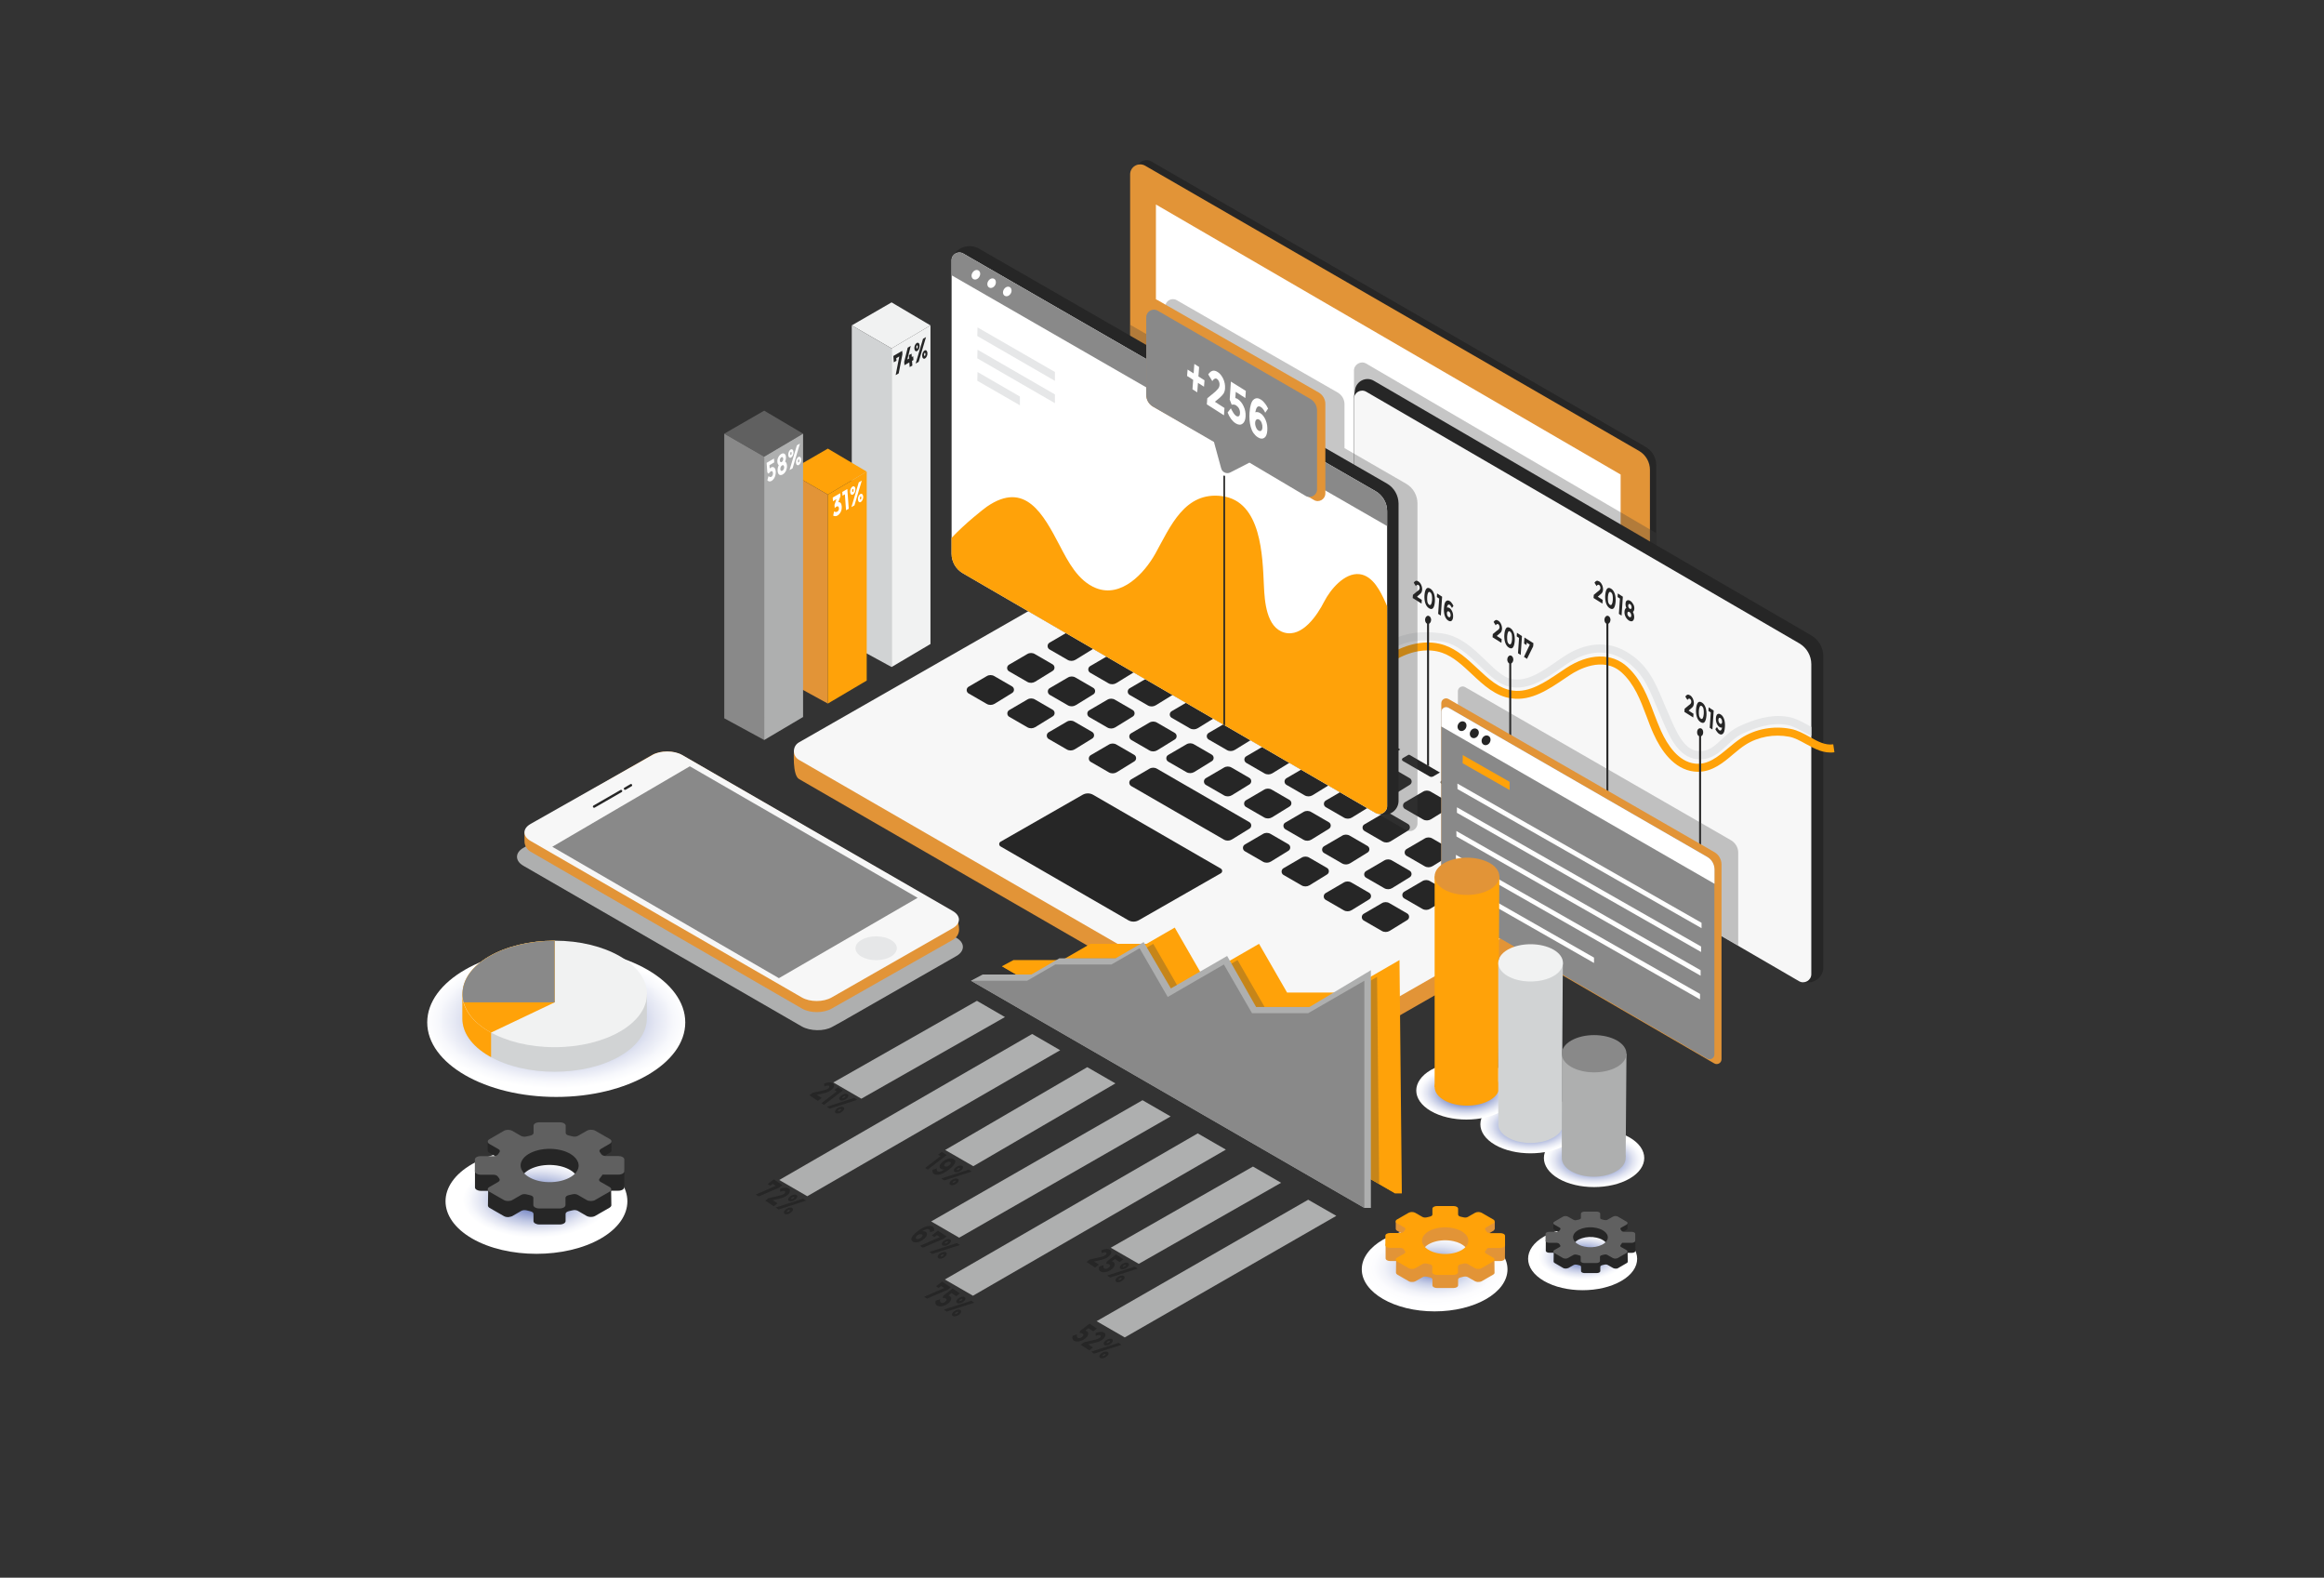 <svg version="1.1" id="Layer_1" xmlns="http://www.w3.org/2000/svg" x="0" y="0" viewBox="0 0 1990.4 1350.8" xml:space="preserve"><rect x="0" y="0" width="1990.4" height="1350.8" fill="#333333" stroke="none"/><style>.st0{fill:#262626}.st1{fill:#e29437}.st2{fill:#fff}.st3{fill:#f7f7f7}.st4{opacity:.3;fill:#414042}.st5{fill:#e6e7e8}.st6{fill:#ffa209}.st7{fill:#898989}.st9{fill:#aeafaf}.st11{fill:#d1d3d4}.st12{fill:#f1f2f2}.st13{fill:#606060}</style><path id="XMLID_14_" class="st0" d="M1409.2 382.5l-423-244.2c-5.7-3.3-12.9.8-12.9 7.4v318.8c0 6.7 3.6 12.8 9.3 16.1l423 244.2c5.7 3.3 12.9-.8 12.9-7.4V398.6c.1-6.7-3.5-12.8-9.3-16.1z"/><path id="XMLID_151_" class="st1" d="M1403.8 386.1l-423-244.2c-5.7-3.3-12.9.8-12.9 7.4v318.8c0 6.7 3.6 12.8 9.3 16.1l423 244.2c5.7 3.3 12.9-.8 12.9-7.4V402.3c0-6.7-3.6-12.9-9.3-16.2z"/><path id="XMLID_152_" class="st2" d="M1388 406.3L990 175.1v291.6l398 231.1z"/><path id="XMLID_11_" class="st1" d="M950.8 499.6L680 642.5s-1.5 21.1 4.3 24.5l415 239.6c10.6 6.1 23.6 6.1 34.3.1L1400 754.3c11-6.8 4.4-24.5 4.4-24.5L985.1 499.7c-10.6-6.2-23.7-6.2-34.3-.1z"/><path id="XMLID_153_" class="st3" d="M950.8 483.2L684.3 635.6c-5.8 3.3-5.8 11.7 0 15l415 239.6c10.6 6.1 23.6 6.1 34.3.1L1400 737.9c5.8-3.3 5.8-11.7 0-15L985 483.3c-10.5-6.2-23.6-6.2-34.2-.1z"/><path id="XMLID_155_" class="st0" d="M927.2 680.5l-70.3 40.2c-1.5.9-1.5 3.1 0 4l109.4 63.2c2.8 1.6 6.2 1.6 9 0l70.3-40.2c1.5-.9 1.5-3.1 0-4l-109.4-63.2c-2.8-1.6-6.2-1.6-9 0z"/><path id="XMLID_154_" class="st0" d="M980.2 506.5l23 13.3c.9.5.9 1.8 0 2.4l-11.4 6.6c-.9.5-2 .5-3 0l-23-13.3c-.9-.5-.9-1.8 0-2.4l11.4-6.6c1-.6 2.1-.6 3 0z"/><path id="XMLID_156_" class="st0" d="M1013.8 526.5l23 13.3c.9.5.9 1.8 0 2.4l-11.4 6.6c-.9.5-2 .5-3 0l-23-13.3c-.9-.5-.9-1.8 0-2.4l11.4-6.6c1-.5 2.1-.5 3 0z"/><path id="XMLID_158_" class="st0" d="M1047.6 545.5l23 13.3c.9.5.9 1.8 0 2.4l-11.4 6.6c-.9.5-2 .5-3 0l-23-13.3c-.9-.5-.9-1.8 0-2.4l11.4-6.6c1-.5 2.1-.5 3 0z"/><path id="XMLID_160_" class="st0" d="M1082.4 565.1l23 13.3c.9.5.9 1.8 0 2.4l-11.4 6.6c-.9.5-2 .5-3 0l-23-13.3c-.9-.5-.9-1.8 0-2.4l11.4-6.6c1-.5 2.1-.5 3 0z"/><path id="XMLID_162_" class="st0" d="M1115.8 583.7l23 13.3c.9.5.9 1.8 0 2.4l-11.4 6.6c-.9.5-2 .5-3 0l-23-13.3c-.9-.5-.9-1.8 0-2.4l11.4-6.6c1-.5 2.1-.5 3 0z"/><path id="XMLID_164_" class="st0" d="M1148.3 603.8l23 13.3c.9.5.9 1.8 0 2.4l-11.4 6.6c-.9.5-2 .5-3 0l-23-13.3c-.9-.5-.9-1.8 0-2.4l11.4-6.6c1-.6 2.1-.6 3 0z"/><path id="XMLID_166_" class="st0" d="M1182.3 622.5l23 13.3c.9.5.9 1.8 0 2.4l-11.4 6.6c-.9.5-2 .5-3 0l-23-13.3c-.9-.5-.9-1.8 0-2.4l11.4-6.6c1-.5 2.1-.5 3 0z"/><path id="XMLID_168_" class="st0" d="M1215.8 642.5l23 13.3c.9.5.9 1.8 0 2.4l-11.4 6.6c-.9.5-2 .5-3 0l-23-13.3c-.9-.5-.9-1.8 0-2.4l11.4-6.6c1-.6 2.1-.6 3 0z"/><path id="XMLID_170_" class="st0" d="M1248.8 661.9l23 13.3c.9.5.9 1.8 0 2.4l-11.4 6.6c-.9.5-2 .5-3 0l-23-13.3c-.9-.5-.9-1.8 0-2.4l11.4-6.6c1-.5 2.1-.5 3 0z"/><path id="XMLID_172_" class="st0" d="M1283.5 681.9l23 13.3c.9.5.9 1.8 0 2.4l-11.4 6.6c-.9.5-2 .5-3 0l-23-13.3c-.9-.5-.9-1.8 0-2.4l11.4-6.6c1-.5 2.1-.5 3 0z"/><path id="XMLID_174_" class="st0" d="M1317.3 700.9l23 13.3c.9.5.9 1.8 0 2.4l-11.4 6.6c-.9.5-2 .5-3 0l-23-13.3c-.9-.5-.9-1.8 0-2.4l11.4-6.6c.9-.6 2.1-.6 3 0z"/><g id="XMLID_185_"><path id="XMLID_157_" class="st0" d="M933.5 531.5l15.6-9.1c2-1.2 4.5-1.2 6.5 0l15.2 8.8c2.1 1.2 2.2 4.3.1 5.6l-15.1 9.3c-2 1.2-4.6 1.3-6.7.1l-15.6-9c-2.1-1.4-2.2-4.5 0-5.7z"/><path id="XMLID_1_" class="st0" d="M968.3 551.5l15.6-9.1c2-1.2 4.5-1.2 6.5 0l15.2 8.8c2.1 1.2 2.2 4.3.1 5.6l-15.1 9.3c-2 1.2-4.6 1.3-6.7.1l-15.6-9c-2.1-1.3-2.1-4.4 0-5.7z"/><path id="XMLID_2_" class="st0" d="M1002.1 570.5l15.6-9.1c2-1.2 4.5-1.2 6.5 0l15.2 8.8c2.1 1.2 2.2 4.3.1 5.6l-15.1 9.3c-2 1.2-4.6 1.3-6.7.1l-15.6-9c-2.1-1.4-2.1-4.5 0-5.7z"/><path id="XMLID_3_" class="st0" d="M1038.1 590.1l15.6-9.1c2-1.2 4.5-1.2 6.5 0l15.2 8.8c2.1 1.2 2.2 4.3.1 5.6l-15.1 9.3c-2 1.2-4.6 1.3-6.7.1l-15.6-9c-2.1-1.4-2.1-4.5 0-5.7z"/><path id="XMLID_4_" class="st0" d="M1069.8 608.7l15.6-9.1c2-1.2 4.5-1.2 6.5 0l15.2 8.8c2.1 1.2 2.2 4.3.1 5.6l-15.1 9.3c-2 1.2-4.6 1.3-6.7.1l-15.6-9c-2.1-1.3-2.1-4.4 0-5.7z"/><path id="XMLID_5_" class="st0" d="M1102 628.6l15.6-9.1c2-1.2 4.5-1.2 6.5 0l15.2 8.8c2.1 1.2 2.2 4.3.1 5.6l-15.1 9.3c-2 1.2-4.6 1.3-6.7.1l-15.6-9c-2.1-1.3-2.1-4.4 0-5.7z"/><path id="XMLID_6_" class="st0" d="M1136.4 647.5l15.6-9.1c2-1.2 4.5-1.2 6.5 0l15.2 8.8c2.1 1.2 2.2 4.3.1 5.6l-15.1 9.3c-2 1.2-4.6 1.3-6.7.1l-15.6-9c-2.1-1.3-2.1-4.4 0-5.7z"/><path id="XMLID_7_" class="st0" d="M1170.1 666.6l15.6-9.1c2-1.2 4.5-1.2 6.5 0l15.2 8.8c2.1 1.2 2.2 4.3.1 5.6l-15.1 9.3c-2 1.2-4.6 1.3-6.7.1l-15.6-9c-2.1-1.3-2.1-4.5 0-5.7z"/><path id="XMLID_8_" class="st0" d="M1203.2 686.9l15.6-9.1c2-1.2 4.5-1.2 6.5 0l15.2 8.8c2.1 1.2 2.2 4.3.1 5.6l-15.1 9.3c-2 1.2-4.6 1.3-6.7.1l-15.6-9c-2.1-1.3-2.1-4.4 0-5.7z"/><path id="XMLID_9_" class="st0" d="M1239.3 708.1l15.6-9.1c2-1.2 4.5-1.2 6.5 0l15.2 8.8c2.1 1.2 2.2 4.3.1 5.6l-15.1 9.3c-2 1.2-4.6 1.3-6.7.1l-15.6-9c-2.1-1.3-2.1-4.4 0-5.7z"/><path id="XMLID_10_" class="st0" d="M1271.9 725.8l15.6-9.1c2-1.2 4.5-1.2 6.5 0l15.2 8.8c2.1 1.2 2.2 4.3.1 5.6l-15.1 9.3c-2 1.2-4.6 1.3-6.7.1l-15.6-9c-2.1-1.3-2.1-4.4 0-5.7z"/></g><g id="XMLID_12_"><path id="XMLID_134_" class="st0" d="M898.8 550.3l15.6-9.1c2-1.2 4.5-1.2 6.5 0l15.2 8.8c2.1 1.2 2.2 4.3.1 5.6l-15.1 9.3c-2 1.2-4.6 1.3-6.7.1l-15.6-9c-2.1-1.3-2.1-4.4 0-5.7z"/><path id="XMLID_133_" class="st0" d="M933.7 570.3l15.6-9.1c2-1.2 4.5-1.2 6.5 0L971 570c2.1 1.2 2.2 4.3.1 5.6l-15.1 9.3c-2 1.2-4.6 1.3-6.7.1l-15.6-9c-2.2-1.3-2.2-4.4 0-5.7z"/><path id="XMLID_132_" class="st0" d="M967.5 589.3l15.6-9.1c2-1.2 4.5-1.2 6.5 0l15.2 8.8c2.1 1.2 2.2 4.3.1 5.6l-15.1 9.3c-2 1.2-4.6 1.3-6.7.1l-15.6-9c-2.2-1.3-2.2-4.4 0-5.7z"/><path id="XMLID_131_" class="st0" d="M1003.5 608.9l15.6-9.1c2-1.2 4.5-1.2 6.5 0l15.2 8.8c2.1 1.2 2.2 4.3.1 5.6l-15.1 9.3c-2 1.2-4.6 1.3-6.7.1l-15.6-9c-2.2-1.3-2.2-4.4 0-5.7z"/><path id="XMLID_130_" class="st0" d="M1035.2 627.5l15.6-9.1c2-1.2 4.5-1.2 6.5 0l15.2 8.8c2.1 1.2 2.2 4.3.1 5.6l-15.1 9.3c-2 1.2-4.6 1.3-6.7.1l-15.6-9c-2.2-1.3-2.2-4.4 0-5.7z"/><path id="XMLID_129_" class="st0" d="M1067.4 647.5l15.6-9.1c2-1.2 4.5-1.2 6.5 0l15.2 8.8c2.1 1.2 2.2 4.3.1 5.6l-15.1 9.3c-2 1.2-4.6 1.3-6.7.1l-15.6-9c-2.2-1.4-2.2-4.5 0-5.7z"/><path id="XMLID_128_" class="st0" d="M1101.8 666.3l15.6-9.1c2-1.2 4.5-1.2 6.5 0l15.2 8.8c2.1 1.2 2.2 4.3.1 5.6l-15.1 9.3c-2 1.2-4.6 1.3-6.7.1l-15.6-9c-2.2-1.3-2.2-4.4 0-5.7z"/><path id="XMLID_127_" class="st0" d="M1135.5 685.4l15.6-9.1c2-1.2 4.5-1.2 6.5 0l15.2 8.8c2.1 1.2 2.2 4.3.1 5.6l-15.1 9.3c-2 1.2-4.6 1.3-6.7.1l-15.6-9c-2.2-1.3-2.2-4.4 0-5.7z"/><path id="XMLID_126_" class="st0" d="M1168.6 705.8l15.6-9.1c2-1.2 4.5-1.2 6.5 0l15.2 8.8c2.1 1.2 2.2 4.3.1 5.6l-15.1 9.3c-2 1.2-4.6 1.3-6.7.1l-15.6-9c-2.2-1.4-2.2-4.5 0-5.7z"/><path id="XMLID_125_" class="st0" d="M1204.6 727l15.6-9.1c2-1.2 4.5-1.2 6.5 0l15.2 8.8c2.1 1.2 2.2 4.3.1 5.6l-15.1 9.3c-2 1.2-4.6 1.3-6.7.1l-15.6-9c-2.1-1.3-2.1-4.4 0-5.7z"/><path id="XMLID_13_" class="st0" d="M1237.3 744.7l15.6-9.1c2-1.2 4.5-1.2 6.5 0l15.2 8.8c2.1 1.2 2.2 4.3.1 5.6l-15.1 9.3c-2 1.2-4.6 1.3-6.7.1l-15.6-9c-2.2-1.3-2.2-4.4 0-5.7z"/></g><g id="XMLID_177_"><path id="XMLID_189_" class="st0" d="M864.2 569.1l15.6-9.1c2-1.2 4.5-1.2 6.5 0l15.2 8.8c2.1 1.2 2.2 4.3.1 5.6l-15.1 9.3c-2 1.2-4.6 1.3-6.7.1l-15.6-9c-2.2-1.3-2.2-4.4 0-5.7z"/><path id="XMLID_188_" class="st0" d="M899 589.2l15.6-9.1c2-1.2 4.5-1.2 6.5 0l15.2 8.8c2.1 1.2 2.2 4.3.1 5.6l-15.1 9.3c-2 1.2-4.6 1.3-6.7.1l-15.6-9c-2.1-1.3-2.1-4.5 0-5.7z"/><path id="XMLID_187_" class="st0" d="M932.8 608.2l15.6-9.1c2-1.2 4.5-1.2 6.5 0l15.2 8.8c2.1 1.2 2.2 4.3.1 5.6l-15.1 9.3c-2 1.2-4.6 1.3-6.7.1l-15.6-9c-2.1-1.4-2.1-4.5 0-5.7z"/><path id="XMLID_186_" class="st0" d="M968.8 627.8l15.6-9.1c2-1.2 4.5-1.2 6.5 0l15.2 8.8c2.1 1.2 2.2 4.3.1 5.6l-15.1 9.3c-2 1.2-4.6 1.3-6.7.1l-15.6-9c-2.1-1.4-2.2-4.5 0-5.7z"/><path id="XMLID_184_" class="st0" d="M1000.5 646.4l15.6-9.1c2-1.2 4.5-1.2 6.5 0l15.2 8.8c2.1 1.2 2.2 4.3.1 5.6l-15.1 9.3c-2 1.2-4.6 1.3-6.7.1l-15.6-9c-2.1-1.3-2.2-4.4 0-5.7z"/><path id="XMLID_183_" class="st0" d="M1032.7 666.3l15.6-9.1c2-1.2 4.5-1.2 6.5 0l15.2 8.8c2.1 1.2 2.2 4.3.1 5.6l-15.1 9.3c-2 1.2-4.6 1.3-6.7.1l-15.6-9c-2.1-1.3-2.1-4.4 0-5.7z"/><path id="XMLID_182_" class="st0" d="M1067.1 685.2l15.6-9.1c2-1.2 4.5-1.2 6.5 0l15.2 8.8c2.1 1.2 2.2 4.3.1 5.6l-15.1 9.3c-2 1.2-4.6 1.3-6.7.1l-15.6-9c-2.1-1.3-2.1-4.4 0-5.7z"/><path id="XMLID_181_" class="st0" d="M1100.8 704.3l15.6-9.1c2-1.2 4.5-1.2 6.5 0l15.2 8.8c2.1 1.2 2.2 4.3.1 5.6l-15.1 9.3c-2 1.2-4.6 1.3-6.7.1l-15.6-9c-2.1-1.4-2.2-4.5 0-5.7z"/><path id="XMLID_180_" class="st0" d="M1133.9 724.6l15.6-9.1c2-1.2 4.5-1.2 6.5 0l15.2 8.8c2.1 1.2 2.2 4.3.1 5.6l-15.1 9.3c-2 1.2-4.6 1.3-6.7.1l-15.6-9c-2.1-1.3-2.1-4.4 0-5.7z"/><path id="XMLID_179_" class="st0" d="M1170 745.8l15.6-9.1c2-1.2 4.5-1.2 6.5 0l15.2 8.8c2.1 1.2 2.2 4.3.1 5.6l-15.1 9.3c-2 1.2-4.6 1.3-6.7.1l-15.6-9c-2.2-1.3-2.2-4.4 0-5.7z"/><path id="XMLID_178_" class="st0" d="M1202.6 763.5l15.6-9.1c2-1.2 4.5-1.2 6.5 0l15.2 8.8c2.1 1.2 2.2 4.3.1 5.6l-15.1 9.3c-2 1.2-4.6 1.3-6.7.1l-15.6-9c-2.1-1.3-2.1-4.4 0-5.7z"/></g><g id="XMLID_202_"><path id="XMLID_213_" class="st0" d="M829.5 588l15.6-9.1c2-1.2 4.5-1.2 6.5 0l15.2 8.8c2.1 1.2 2.2 4.3.1 5.6l-15.1 9.3c-2 1.2-4.6 1.3-6.7.1l-15.6-9c-2.1-1.3-2.1-4.4 0-5.7z"/><path id="XMLID_212_" class="st0" d="M864.3 608l15.6-9.1c2-1.2 4.5-1.2 6.5 0l15.2 8.8c2.1 1.2 2.2 4.3.1 5.6l-15.1 9.3c-2 1.2-4.6 1.3-6.7.1l-15.6-9c-2.1-1.3-2.1-4.4 0-5.7z"/><path id="XMLID_211_" class="st0" d="M898.1 627l15.6-9.1c2-1.2 4.5-1.2 6.5 0l15.2 8.8c2.1 1.2 2.2 4.3.1 5.6l-15.1 9.3c-2 1.2-4.6 1.3-6.7.1l-15.6-9c-2.1-1.3-2.1-4.4 0-5.7z"/><path id="XMLID_210_" class="st0" d="M934.1 646.6l15.6-9.1c2-1.2 4.5-1.2 6.5 0l15.2 8.8c2.1 1.2 2.2 4.3.1 5.6l-15.1 9.3c-2 1.2-4.6 1.3-6.7.1l-15.6-9c-2.1-1.3-2.1-4.4 0-5.7z"/><path id="XMLID_208_" class="st0" d="M968.8 667.3l15.6-9.1c2-1.2 4.5-1.2 6.5 0l79.1 45.7c2.1 1.2 2.2 4.3.1 5.6l-15.1 9.3c-2 1.2-4.6 1.3-6.7.1L968.8 673c-2.1-1.3-2.2-4.4 0-5.7z"/><path id="XMLID_206_" class="st0" d="M1066.1 723.1l15.6-9.1c2-1.2 4.5-1.2 6.5 0l15.2 8.8c2.1 1.2 2.2 4.3.1 5.6l-15.1 9.3c-2 1.2-4.6 1.3-6.7.1l-15.6-9c-2.1-1.3-2.1-4.4 0-5.7z"/><path id="XMLID_205_" class="st0" d="M1099.2 743.4l15.6-9.1c2-1.2 4.5-1.2 6.5 0l15.2 8.8c2.1 1.2 2.2 4.3.1 5.6l-15.1 9.3c-2 1.2-4.6 1.3-6.7.1l-15.6-9c-2.1-1.3-2.1-4.4 0-5.7z"/><path id="XMLID_204_" class="st0" d="M1135.3 764.7l15.6-9.1c2-1.2 4.5-1.2 6.5 0l15.2 8.8c2.1 1.2 2.2 4.3.1 5.6l-15.1 9.3c-2 1.2-4.6 1.3-6.7.1l-15.6-9c-2.1-1.3-2.1-4.4 0-5.7z"/><path id="XMLID_203_" class="st0" d="M1167.9 782.4l15.6-9.1c2-1.2 4.5-1.2 6.5 0l15.2 8.8c2.1 1.2 2.2 4.3.1 5.6l-15.1 9.3c-2 1.2-4.6 1.3-6.7.1l-15.6-9c-2.1-1.3-2.1-4.4 0-5.7z"/></g><path class="st4" d="M1170.1 311.3c-4.6-2.7-10.5.7-10.5 6v257.3c-4.1 2.8-8.4 5.1-12.9 6.7l2.3 6.4c3.7-1.3 7.2-3.1 10.6-5.1v14c0 7.3 3.9 14.1 10.2 17.8l52.3 30.4 1.7 1 68.7 39.9 1.7 1 115.6 67.1c.7-.5 1.3-1.1 1.7-1.9 3.8-.8 6.9-4 6.9-8.4V456.4l-248.3-145.1z"/><path id="XMLID_173_" class="st0" d="M1551.4 544.1L1176.6 326c-6.6-3.9-15 .3-16.1 7.8l-.9 6.6v264.4c0 7.3 3.9 14.1 10.2 17.8L1544 841.1h4.7c7.1 0 12.9-5.8 12.9-12.9V561.9c0-7.3-3.9-14.1-10.2-17.8z"/><path id="XMLID_171_" class="st3" d="M1541.1 550.9l-371-215.5c-4.6-2.7-10.5.7-10.5 6v265.4c0 7.3 3.9 14.1 10.2 17.8l371 215.5c4.6 2.7 10.5-.7 10.5-6V568.7c0-7.3-3.9-14.1-10.2-17.8z"/><path class="st5" d="M1551.3 630.1v-7.7c-1-.5-1.9-1.1-2.9-1.6-5.1-2.8-10.4-5.8-16.3-6.9-15.5-3-30.6 2.5-42 7.7-6.5 2.9-11.3 7.5-15.6 11.5-6.5 6.1-11.7 10.9-20.7 9.9-11.6-1.3-18.1-16.5-23.4-28.7-.8-1.9-1.6-3.8-2.4-5.5-1.4-3-2.7-6.1-3.9-9.1-6.5-15.5-13.2-31.5-31.7-42-16.1-9.2-34.9-7.6-53 4.4-2.2 1.4-4.3 2.9-6.6 4.5-12.4 8.6-25.2 17.5-38.5 14.7-7-1.5-14.1-8.3-21.6-15.6-10.3-10-22-21.3-37.7-23.4-17.6-2.4-31.7-.5-43.1 5.8-5.1 2.8-10.7 7.6-16.5 12.7-4.9 4.3-10.2 8.8-15.8 12.8v8.2c7.4-4.6 14.1-10.5 20.3-15.8 5.6-4.8 10.8-9.4 15.3-11.9 10-5.5 22.7-7.1 38.9-5 13.4 1.8 23.8 11.8 33.8 21.5 8.2 8 16 15.5 24.9 17.4 16.1 3.4 30.8-6.8 43.8-15.8 2.2-1.5 4.3-3 6.4-4.4 9.2-6.1 27.3-14.7 45.9-4.1 16.5 9.4 22.5 23.6 28.8 38.7 1.3 3.1 2.6 6.2 4 9.3.8 1.7 1.5 3.5 2.3 5.4 5.6 13.1 13.3 31 28.9 32.8 1.1.1 2.2.2 3.2.2 10.3 0 16.7-6.1 22.9-11.9 4.1-3.8 8.3-7.8 13.8-10.3 10.5-4.7 24.3-9.8 37.9-7.2 4.8.9 9.4 3.5 14.3 6.2 2.1 1 4.2 2.2 6.3 3.2z"/><path class="st6" d="M1454.3 660.8c-1.1 0-2.2-.1-3.4-.2-17.5-2-28.5-18.5-34.6-32-2.3-5-4.3-10.3-6.2-15.5-5.3-14.1-10.4-27.4-21.1-37.2-16.1-14.7-38-2.2-44.3 2-1.6 1.1-3.2 2.1-4.8 3.2-13.3 9-28.3 19.2-45.1 16.9-14-1.8-24.3-11.5-34.3-20.9-7.8-7.3-15.8-14.9-25.4-18.2-11.2-3.9-25.1-2.1-38.2 5.1-4.5 2.5-9.8 7.1-15.3 11.9-9.4 8.2-20.1 17.5-32.6 22l-2.3-6.4c11.3-4 21.4-12.9 30.4-20.7 5.8-5.1 11.4-9.9 16.5-12.7 14.8-8.1 30.7-10.2 43.8-5.6 10.9 3.8 19.5 11.9 27.8 19.7 9.6 9 18.6 17.5 30.5 19.1 14.2 1.9 27.5-7.1 40.4-15.8 1.6-1.1 3.3-2.2 4.9-3.3 19.7-13 39.4-13.5 52.7-1.3 11.9 10.9 17.5 25.6 22.8 39.8 1.9 5 3.9 10.2 6.1 15.1 5.4 11.9 14.8 26.4 29.1 28 11 1.3 19.5-5.8 28.5-13.3 3.6-3 7.2-6 11-8.5 12.2-7.9 27.7-10.8 42.5-7.9 5.9 1.1 11.2 4.1 16.3 6.9 6.8 3.8 13.1 7.3 20.1 6.3l1 6.8c-9.2 1.3-16.9-3-24.4-7.1-4.9-2.7-9.5-5.3-14.3-6.2-13-2.5-26.7 0-37.5 6.9-3.5 2.2-6.8 5-10.4 8-8.3 7.1-17.8 15.1-30.2 15.1z" id="XMLID_169_"/><path class="st0" d="M1456.9 627h-1.7v163.4l1.7 1zm-234.7 28.1l1.7 1V530.7h-1.7zm70.4 40.9l1.7 1V564.7h-1.7zm83.2 48.3l1.7 1V530.7h-1.7z"/><path class="st0" d="M1225.7 530.7c0 1.9-1.2 3.5-2.6 3.5-1.5 0-2.6-1.6-2.6-3.5s1.2-3.5 2.6-3.5c1.4.1 2.6 1.6 2.6 3.5zm70.4 34c0 1.9-1.2 3.5-2.6 3.5-1.5 0-2.6-1.6-2.6-3.5s1.2-3.5 2.6-3.5c1.4 0 2.6 1.6 2.6 3.5zm83.2-34c0 1.9-1.2 3.5-2.6 3.5-1.5 0-2.6-1.6-2.6-3.5s1.2-3.5 2.6-3.5c1.5.1 2.6 1.6 2.6 3.5z"/><ellipse class="st0" cx="1456.1" cy="627" rx="2.6" ry="3.5"/><path class="st4" d="M1204.2 414.1l-52.7-30.4v-37.6c0-4.1-2.2-7.9-5.8-10L1007.8 257c-4.3-2.5-9.8.6-9.8 5.6v32.8l-30-17.3v212.3c0 3.9 1.3 7.7 3.5 10.8-7.1-.7-14.3.7-20.6 4.3l-43.5 33L1204 710.7c4.4 2.6 10-.6 10-5.7V431.1c0-7-3.7-13.5-9.8-17z"/><path id="XMLID_36_" class="st0" d="M1188 414.1L838.5 212.9c-8.8-5-20-.9-23.3 8.6l-.1.3V475c0 7 4.5 12.8 10.5 16.3l353.2 205.1 5.2.9c7.2 1.2 13.8-4.3 13.8-11.6V431.1c-.1-7-3.8-13.5-9.8-17z"/><path id="XMLID_35_" class="st2" d="M1178.2 420.6L825 217.1c-4.4-2.6-10 .6-10 5.7V474c0 7 3.7 13.4 9.8 16.9L1178 696c4.4 2.6 10-.6 10-5.7V437.6c0-7-3.8-13.5-9.8-17z"/><path class="st5" d="M903.5 326.1L837 287.7l.2-7.4 66.3 38.2z" id="XMLID_34_"/><path class="st5" d="M903.5 345.2L837 306.8l.2-7.4 66.3 38.3z" id="XMLID_33_"/><path class="st5" d="M873.5 347L837 326l.2-7.5 36.3 21z" id="XMLID_32_"/><path class="st7" d="M1178.2 420.6L825 217.1c-4.4-2.6-10 .6-10 5.7v12.9l373 214.7v-12.8c0-7-3.8-13.5-9.8-17z"/><path class="st6" d="M1186.6 515.8c-4.1-9.1-10.6-22.8-22.2-24.2-12.9-1.5-25.1 13.3-30.3 23.5-5.8 11.4-18.7 30.9-34.2 26.5-15.4-4.4-16.8-27-17.4-39.8-1.2-25.5-2-72.4-35.7-77-32.2-4.3-44.4 26-57.3 49.2-9.4 16.8-29.1 38.2-50.9 29.5-15.4-6.2-23.8-22.6-31-36.4-14-26.6-29.4-56-62.4-33.3-2.7 1.9-18.7 14.4-30.3 26.8V474c0 7 3.7 13.4 9.8 16.9L1178 696c4.4 2.6 10-.6 10-5.7V519.1c-.5-1.1-.9-2.2-1.4-3.3z"/><path class="st1" d="M1129.5 336.1l-138-79.1c-4.3-2.5-9.8.6-9.8 5.6v75.5c0 4.1 2.2 7.9 5.8 10l59.4 33.8 30.3 17.7 48.1 28.5c4.3 2.6 9.8-.6 9.8-5.6V346c.1-4-2.1-7.8-5.6-9.9z"/><path id="XMLID_30_" class="st7" d="M981.7 271.7v66.5c0 4.1 2.2 7.9 5.8 10l52.2 30.2 6.2 22.7c.9 3.3 4.7 5 7.8 3.4l16.4-8.4 48.1 28.5c4.3 2.6 9.8-.6 9.8-5.6v-67.5c0-4.1-2.2-7.9-5.8-10L991.5 266c-4.3-2.5-9.8.6-9.8 5.7z"/><path class="st0" d="M1047.8 620.4l1.4.8V407.4c-.5-.1-.9-.2-1.4-.2v213.2z"/><path class="st2" d="M838.8 236.9c-1.2 2.1-3.4 3-5.1 2.1-1.7-.9-2.1-3.4-.9-5.4 1.2-2.1 3.4-3 5.1-2.1 1.7.9 2.1 3.3.9 5.4zm13.5 7.2c-1.2 2.1-3.4 3-5.1 2.1-1.7-.9-2.1-3.4-.9-5.4 1.2-2.1 3.4-3 5.1-2.1 1.6.9 2 3.3.9 5.4zm13.4 7.1c-1.2 2.1-3.4 3-5.1 2.1-1.7-.9-2.1-3.4-.9-5.4 1.2-2.1 3.4-3 5.1-2.1 1.6.9 2.1 3.4.9 5.4z"/><path class="st4" d="M1482.5 719.4l-227.7-131.1c-2.8-1.6-6.2.4-6.2 3.6v78.4l44.1 25.6 1.7 1 160.9 93.4 1.7 1 31.7 18.4v-79.8c0-4.2-2.4-8.3-6.2-10.5z"/><path id="XMLID_121_" class="st1" d="M1468.3 729.6l-227.7-131.1c-2.8-1.6-6.2.4-6.2 3.6v165.7c0 4.4 2.3 8.4 6.1 10.6l227.7 132.1c2.8 1.6 6.2-.4 6.2-3.6V740.2c0-4.3-2.3-8.4-6.1-10.6z"/><path id="XMLID_120_" class="st7" d="M1462.2 733.7L1240.6 606c-2.8-1.6-6.2.4-6.2 3.6v157.5c0 4.4 2.3 8.4 6.1 10.6l221.6 128.7c2.8 1.6 6.2-.4 6.2-3.6V744.3c0-4.4-2.3-8.4-6.1-10.6z"/><path class="st2" d="M1457.3 794.7l-209-119.1-.1-4.7 209.1 119.2z" id="XMLID_119_"/><path class="st6" d="M1292.9 676.4l-40.2-22.9.1-7 40.1 22.9z" id="XMLID_118_"/><path class="st2" d="M1456.9 815.1l-209.1-119.2v-4.7l209.1 119.2z" id="XMLID_117_"/><path class="st2" d="M1456.5 835.4l-209.1-119.2-.1-4.7 209.2 119.2z" id="XMLID_116_"/><path class="st2" d="M1456 855.7l-209-119.2-.1-4.6L1456 851z" id="XMLID_115_"/><path class="st2" d="M1365.2 824.5l-118.7-67.7v-4.6l118.7 67.7z" id="XMLID_114_"/><path class="st2" d="M1462.2 733.7L1240.6 606c-2.8-1.6-6.2.4-6.2 3.6V622l234 134.7v-12.4c-.1-4.4-2.4-8.4-6.2-10.6z"/><path class="st0" d="M1255.4 623.5c-1.1 2.1-3.5 3-5.3 2-1.8-1-2.3-3.5-1.2-5.5 1.1-2.1 3.5-3 5.3-2 1.8.9 2.3 3.4 1.2 5.5zm10.5 6.1c-1.1 2.1-3.5 3-5.3 2-1.8-1-2.3-3.5-1.2-5.5 1.1-2.1 3.5-3 5.3-2 1.9.9 2.4 3.4 1.2 5.5zm10.1 6c-1.1 2.1-3.5 3-5.3 2-1.8-1-2.3-3.5-1.2-5.5 1.1-2.1 3.5-3 5.3-2 1.8.9 2.3 3.4 1.2 5.5z"/><path class="st9" d="M448.3 725.9l93.3-52.8s4.7-2.6 4.8-2.6c.1 0 4.8-2.6 4.8-2.6l4.1-2.2c7.1-4 19.2-3.6 26.2.4L819.2 803c7.3 4.2 7.3 11.3 0 15.5l-93 53.2-4.7 2.7c-.1 0-4.7 2.6-4.7 2.6l-4 2.2c-7 4-19.1 3.7-26.2-.4L448.3 741.3c-7.4-4.2-7.3-11.3 0-15.4z"/><path class="st9" d="M449.8 725.7l92.6-52.4s4.6-2.6 4.7-2.6c.1 0 4.8-2.5 4.8-2.5l4.1-2.1c6.8-3.9 19.1-3.1 25.9.8l235.8 136c7.4 4.3 7.4 11.6 0 15.8l-92.2 52.8s-4.6 2.6-4.7 2.6c-.2 0-4.7 2.5-4.7 2.5l-3.9 2c-6.8 3.9-19.1 3.2-25.9-.7L449.7 741.5c-7.4-4.3-7.3-11.6.1-15.8z"/><path class="st9" d="M451.3 725.6l91.9-52s4.5-2.5 4.7-2.5c.2 0 4.7-2.4 4.8-2.4l4-1.9c6.6-3.7 19.1-2.7 25.7 1.1l234 134.9c7.5 4.3 7.5 11.8 0 16.1l-91.5 52.4s-4.5 2.5-4.7 2.5c-.2 0-4.7 2.4-4.7 2.4l-3.9 1.9c-6.6 3.8-19.1 2.7-25.6-1.1L451.2 741.6c-7.5-4.3-7.5-11.8.1-16z"/><path class="st9" d="M452.7 725.4l91.2-51.6s4.4-2.5 4.7-2.5c.3 0 4.7-2.3 4.8-2.3l4-1.8c6.4-3.6 19.1-2.2 25.4 1.4L815 802.5c7.6 4.4 7.5 12.1 0 16.4l-90.8 52s-4.4 2.5-4.7 2.5c-.3 0-4.6 2.3-4.7 2.3l-3.9 1.8c-6.3 3.6-19 2.3-25.4-1.4L452.6 741.8c-7.5-4.4-7.5-12.1.1-16.4z"/><path class="st9" d="M454.2 725.3l90.4-51.2c.1 0 4.3-2.4 4.7-2.4.4 0 4.7-2.2 4.7-2.2l4-1.7c6.1-3.5 19-1.7 25.1 1.8l230.3 132.8c7.6 4.4 7.6 12.3 0 16.7l-90.1 51.6c-.1 0-4.3 2.4-4.6 2.4-.4 0-4.6 2.2-4.6 2.2l-3.8 1.7c-6.1 3.5-19 1.8-25.1-1.7L454.1 742c-7.6-4.5-7.6-12.4.1-16.7z"/><path class="st9" d="M455.6 725.1l89.7-50.8c.1 0 4.2-2.3 4.7-2.3.4 0 4.6-2.1 4.7-2.1l3.9-1.6c5.9-3.3 19-1.3 24.9 2.1L812 802.3c7.7 4.4 7.7 12.6 0 17l-89.4 51.1c-.1 0-4.2 2.3-4.6 2.3-.5 0-4.6 2.1-4.6 2.1l-3.8 1.5c-5.9 3.4-19 1.3-24.8-2.1L455.6 742.1c-7.7-4.4-7.7-12.6 0-17z"/><path class="st9" d="M457.1 725l89-50.4c.1 0 4.1-2.3 4.6-2.3s4.6-2 4.7-2l3.9-1.4c5.7-3.2 19-.8 24.6 2.4L810.5 802c7.8 4.5 7.8 12.9 0 17.3L721.9 870c-.1 0-4.1 2.3-4.6 2.3s-4.5 2-4.6 1.9l-3.8 1.4c-5.6 3.2-18.9.9-24.6-2.4L457 742.3c-7.8-4.5-7.7-12.9.1-17.3z"/><path class="st9" d="M458.5 724.8l88.3-50c.1 0 4-2.2 4.6-2.2.6 0 4.6-1.9 4.7-1.8l3.9-1.3c5.4-3.1 18.9-.3 24.3 2.8L809.1 802c7.8 4.5 7.8 13.1 0 17.6l-87.9 50.3c-.1 0-4 2.2-4.6 2.2-.6 0-4.5 1.9-4.6 1.8l-3.7 1.3c-5.4 3.1-18.9.4-24.3-2.7l-225.5-130c-7.9-4.6-7.8-13.2 0-17.7z"/><path class="st9" d="M460 724.7l87.6-49.6c.1-.1 3.9-2.1 4.6-2.1.6 0 4.5-1.8 4.7-1.7l3.8-1.2c5.2-2.9 18.9.1 24.1 3.1l223 128.6c7.9 4.6 7.9 13.4 0 17.9l-87.2 49.9c-.1.1-3.9 2.1-4.6 2.1-.7 0-4.5 1.8-4.6 1.7l-3.7 1.1c-5.2 3-18.9-.1-24-3.1L460 742.4c-8-4.4-8-13.2 0-17.7z"/><path class="st9" d="M461.5 724.5l86.8-49.2c.1-.1 3.8-2.1 4.6-2.1.7 0 4.5-1.7 4.6-1.6l3.8-1c4.9-2.8 18.9.6 23.8 3.4l221.1 127.5c8 4.6 8 13.7 0 18.2l-86.5 49.5c-.1.1-3.8 2.1-4.5 2.1-.8 0-4.4 1.7-4.5 1.6l-3.7 1c-4.9 2.8-18.8-.6-23.8-3.4L461.4 742.7c-8-4.6-8-13.6.1-18.2z"/><path class="st9" d="M462.9 724.4l86.1-48.8c.1-.1 3.7-2 4.5-2 .8 0 4.5-1.6 4.6-1.5l3.7-.9c4.7-2.7 18.8 1.1 23.5 3.8l219.3 126.5c8.1 4.6 8 13.9 0 18.5L719 869.1c-.1.1-3.7 2-4.5 2-.8 0-4.4 1.6-4.5 1.5l-3.6.9c-4.7 2.7-18.8-1-23.5-3.7l-220-126.9c-8.1-4.6-8.1-13.9 0-18.5z"/><path class="st9" d="M464.4 724.3l85.4-48.3c.1-.1 3.6-1.9 4.5-1.9.9 0 4.4-1.5 4.6-1.4l3.7-.8c4.5-2.5 18.8 1.5 23.2 4.1l217.5 125.4c8.1 4.7 8.1 14.2 0 18.8l-85 48.7c-.1.1-3.6 1.9-4.5 1.9-.9 0-4.4 1.5-4.5 1.4l-3.6.8c-4.5 2.6-18.8-1.5-23.2-4.1L464.3 743.1c-8.1-4.7-8.1-14.2.1-18.8z"/><path class="st9" d="M465.8 724.1l84.7-47.9c.1-.1 3.5-1.9 4.5-1.9.9 0 4.4-1.4 4.6-1.3l3.7-.6c4.2-2.4 18.8 2 23 4.4l215.6 124.4c8.2 4.7 8.2 14.4 0 19.1l-84.3 48.3c-.1.1-3.5 1.9-4.5 1.9s-4.4 1.4-4.5 1.3l-3.6.6c-4.2 2.4-18.7-2-22.9-4.4L465.7 743.2c-8.2-4.7-8.1-14.4.1-19.1z"/><path class="st9" d="M467.3 724l83.9-47.5c.1-.1 3.4-1.8 4.5-1.8 1 0 4.4-1.3 4.6-1.2l3.6-.5c4-2.3 18.7 2.5 22.7 4.8L800.4 801c8.3 4.8 8.2 14.7 0 19.4l-83.6 47.9c-.1.1-3.4 1.8-4.4 1.8-1.1 0-4.3 1.2-4.5 1.2l-3.5.5c-4 2.3-18.7-2.4-22.7-4.7L467.2 743.4c-8.3-4.8-8.2-14.7.1-19.4z"/><path class="st9" d="M468.7 723.8l83.2-47.1c.2-.1 3.3-1.7 4.5-1.7 1.1 0 4.3-1.2 4.5-1.1l3.6-.4c3.8-2.1 18.7 2.9 22.4 5.1l212 122.2c8.3 4.8 8.3 15 0 19.7L716 867.9c-.2.1-3.3 1.7-4.4 1.7-1.1 0-4.3 1.1-4.5 1.1l-3.5.4c-3.8 2.2-18.7-2.9-22.4-5.1L468.7 743.5c-8.4-4.8-8.3-14.9 0-19.7z"/><path class="st9" d="M470.2 723.7l82.5-46.7c.2-.1 3.2-1.7 4.4-1.7 1.1 0 4.3-1.1 4.5-.9l3.6-.2c3.5-2 18.6 3.4 22.2 5.4l210.1 121.2c8.4 4.9 8.4 15.2 0 20l-82.2 47c-.2.1-3.2 1.7-4.4 1.7-1.2 0-4.3 1-4.4.9l-3.5.2c-3.5 2-18.6-3.4-22.1-5.4L470.1 743.7c-8.4-4.9-8.4-15.2.1-20z"/><path class="st9" d="M471.7 723.5l81.8-46.3c.2-.1 3.1-1.6 4.4-1.6 1.2 0 4.3-1 4.5-.8l3.5-.1c3.3-1.9 18.6 3.9 21.9 5.8l208.3 120.1c8.5 4.9 8.5 15.5 0 20.4l-81.4 46.6c-.2.1-3.1 1.6-4.4 1.6-1.3 0-4.2.9-4.4.8l-3.4.1c-3.3 1.9-18.6-3.8-21.9-5.7l-209-120.5c-8.5-4.9-8.5-15.6.1-20.4z"/><path class="st9" d="M473.1 723.4l81.1-45.9c.2-.1 3-1.5 4.4-1.5 1.3 0 4.2-.9 4.5-.7h3.5c3.1-1.7 18.6 4.4 21.6 6.1l206.5 119.1c8.6 4.9 8.5 15.7 0 20.7L714 867.4c-.2.1-3 1.5-4.4 1.5-1.4 0-4.2.8-4.4.7h-3.4c-3.1 1.7-18.5-4.3-21.6-6.1L473 744c-8.5-4.9-8.5-15.8.1-20.6z"/><path class="st9" d="M474.6 723.2l80.3-45.5c.2-.1 3-1.5 4.4-1.5 1.4 0 4.2-.8 4.5-.6l3.5.2c2.8-1.6 18.5 4.8 21.4 6.4l204.6 118c8.6 5 8.6 16 0 21l-80 45.8c-.2.1-2.9 1.5-4.3 1.5s-4.2.7-4.4.6l-3.3-.1c-2.8 1.6-18.5-4.8-21.3-6.4L474.5 744.2c-8.7-5-8.6-16.1.1-21z"/><path class="st9" d="M476 723.1l79.6-45.1c.2-.1 2.9-1.4 4.3-1.4s4.2-.7 4.4-.5l3.4.3c2.6-1.5 18.5 5.3 21.1 6.8l202.8 117c8.7 5 8.7 16.3 0 21.3l-79.3 45.4c-.2.1-2.8 1.4-4.3 1.4s-4.1.6-4.4.5l-3.3-.3c-2.6 1.5-18.5-5.3-21.1-6.7L475.9 744.3c-8.7-5-8.6-16.3.1-21.2z"/><path class="st9" d="M477.5 722.9l78.9-44.7c.2-.1 2.8-1.3 4.3-1.3s4.1-.6 4.4-.4l3.4.4c2.4-1.3 18.5 5.8 20.8 7.1l201 115.9c8.8 5.1 8.7 16.5 0 21.6l-78.6 45c-.2.1-2.7 1.3-4.3 1.3-1.6 0-4.1.5-4.3.4l-3.3-.4c-2.3 1.3-18.4-5.7-20.8-7.1L477.4 744.5c-8.8-5.1-8.7-16.6.1-21.6z"/><path class="st9" d="M478.9 722.8l78.2-44.3c.2-.1 2.7-1.3 4.3-1.3 1.6 0 4.1-.4 4.4-.3l3.3.6c2.1-1.2 18.4 6.2 20.5 7.4l199.1 114.8c8.8 5.1 8.8 16.8 0 21.9L711 866.2c-.2.1-2.6 1.3-4.3 1.3-1.7 0-4.1.4-4.3.3l-3.2-.5c-2.1 1.2-18.4-6.2-20.5-7.4L478.9 744.7c-8.9-5.2-8.9-16.9 0-21.9z"/><path class="st9" d="M480.4 722.6l77.4-43.8c.2-.1 2.6-1.2 4.3-1.2 1.6 0 4.1-.3 4.4-.2l3.3.7c1.9-1.1 18.4 6.7 20.3 7.8l197.3 113.8c8.9 5.1 8.9 17.1 0 22.2L710.2 866c-.2.1-2.5 1.2-4.3 1.2-1.7 0-4.1.3-4.3.2l-3.2-.7c-1.9 1.1-18.4-6.7-20.2-7.8L480.3 744.8c-8.9-5.1-8.9-17.1.1-22.2z"/><path class="st9" d="M481.9 722.5l76.7-43.4c.3-.1 2.5-1.1 4.3-1.1 1.7 0 4-.2 4.4-.1l3.3.8c1.6-.9 18.4 7.2 20 8.1l195.5 112.7c9 5.2 9 17.3 0 22.5l-76.4 43.7c-.3.1-2.5 1.2-4.2 1.2-1.8 0-4 .2-4.3.1l-3.2-.8c-1.6.9-18.3-7.1-20-8.1L481.8 745c-9-5.2-9-17.4.1-22.5z"/><path class="st9" d="M483.3 722.3l76-43c.3-.1 2.4-1.1 4.2-1.1 1.8 0 4-.1 4.3.1l3.2 1c1.4-.8 18.3 7.6 19.7 8.4l193.6 111.7c9.1 5.2 9 17.6 0 22.8l-75.7 43.3c-.3.1-2.4 1.1-4.2 1.1-1.9 0-4 .1-4.3-.1l-3.1-.9c-1.4.8-18.3-7.6-19.7-8.4l-194.2-112c-9-5.3-8.9-17.7.2-22.9z"/><path class="st9" d="M484.8 722.2l75.3-42.6c.3-.1 2.3-1 4.2-1 1.8 0 4 0 4.3.2l3.2 1.1c1.2-.7 18.3 8.1 19.5 8.8l191.8 110.6c9.1 5.3 9.1 17.8 0 23.1l-75 42.9c-.3.1-2.3 1-4.2 1-2 0-4 0-4.2-.2l-3.1-1c-1.2.7-18.3-8.1-19.4-8.8l-192.4-111c-9.3-5.3-9.2-17.9 0-23.1z"/><path class="st9" d="M486.2 722l74.6-42.2c.3-.2 2.2-1 4.2-1 1.9 0 3.9.1 4.3.3l3.2 1.2c.9-.5 18.3 8.6 19.2 9.1l190 109.6c9.2 5.3 9.2 18.1 0 23.4l-74.3 42.5c-.3.2-2.2 1-4.2 1s-3.9-.1-4.2-.3l-3.1-1.2c-.9.5-18.2-8.6-19.2-9.1L486.1 745.4c-9.2-5.3-9.1-18.1.1-23.4z"/><path class="st9" d="M487.7 721.9l73.8-41.8c.3-.2 2.1-.9 4.2-.9 2 0 3.9.2 4.3.4l3.1 1.3c.7-.4 18.2 9 18.9 9.4l188.1 108.5c9.3 5.3 9.2 18.4 0 23.7l-73.5 42.1c-.3.2-2.1.9-4.1.9-2.1 0-3.9-.2-4.2-.4l-3-1.3c-.7.4-18.2-9-18.9-9.4L487.6 745.6c-9.3-5.4-9.2-18.4.1-23.7z"/><path class="st9" d="M489.1 721.7l73.1-41.4c.3-.2 2-.8 4.1-.8 2.1 0 3.9.3 4.3.5l3.1 1.5c.5-.3 18.2 9.5 18.7 9.8l186.3 107.4c9.3 5.4 9.3 18.6 0 24l-72.8 41.7c-.3.2-2 .8-4.1.8-2.2 0-3.9-.3-4.2-.5l-3-1.4c-.5.3-18.2-9.5-18.6-9.8L489 745.8c-9.3-5.4-9.3-18.7.1-24.1z"/><path class="st9" d="M490.6 721.6l72.4-41c.3-.2 1.9-.8 4.1-.8 2.1 0 3.8.4 4.2.6l3.1 1.6c.2-.1 18.1 10 18.4 10.1l184.5 106.4c9.4 5.4 9.4 18.9 0 24.3l-72.1 41.3c-.3.2-1.9.8-4.1.8-2.3 0-3.8-.4-4.2-.6l-3-1.6c-.2.1-18.1-10-18.4-10.1l-185-106.7c-9.4-5.4-9.4-18.9.1-24.3z"/><path class="st9" d="M700.3 864.6c-2.3 0-3.8-.5-4.1-.7L492 746.1c-9.5-5.5-9.5-19.2.1-24.6l71.7-40.6c.3-.2 1.8-.7 4.1-.7 2.2 0 3.8.5 4.2.7l203.8 117.5c9.5 5.5 9.5 19.2 0 24.6l-71.4 40.9c-.4.2-1.9.7-4.2.7z"/><path id="XMLID_43_" class="st1" d="M449.2 715v5.2c0 3.7 2 7.1 5.2 9l232.4 134.3c7 4.1 18.5 4.1 25.6 0l103.8-58.9c3.2-1.8 5.2-5.2 5.2-8.8 0-7.5-3.9-14.4-10.4-18.1L584.1 646.5c-7-4.1-18.6-4.1-25.6-.1l-104.4 60.2c-3 1.7-4.9 4.9-4.9 8.4z"/><path id="XMLID_42_" class="st3" d="M454.5 705.4c-7.1 4-7.1 10.6-.1 14.6l232.3 134c7 4.1 18.5 4.1 25.6 0L816 794.7c7-4 7.1-10.6 0-14.7L584.4 646.5c-7-4.1-18.6-4.1-25.6-.1l-104.3 59z"/><ellipse id="XMLID_41_" class="st5" cx="750.4" cy="811.9" rx="17.7" ry="10.2"/><path class="st0" d="M508.8 691.6c-.4 0-.7-.2-.9-.5-.3-.5-.1-1.1.4-1.4l23.1-13.3c.5-.3 1.1-.1 1.4.4.3.5.1 1.1-.4 1.4l-23.1 13.3c-.2.1-.4.1-.5.1z" id="XMLID_40_"/><path class="st0" d="M535.3 676.3c-.4 0-.7-.2-.9-.5-.3-.5-.1-1.1.4-1.4l5.1-3c.5-.3 1.1-.1 1.4.4.3.5.1 1.1-.4 1.4l-5.1 3c-.2.1-.3.1-.5.1z" id="XMLID_39_"/><path id="XMLID_38_" class="st7" d="M473 725l117.8-68.9 195.1 112.6-118.8 68.8z"/><radialGradient id="XMLID_00000072987819990251334950000004199199805972294317_" cx="476.446" cy="8711.029" r="111.547" gradientTransform="matrix(1 0 0 .517 0 -3629.56)" gradientUnits="userSpaceOnUse"><stop offset="0" stop-color="#2842a2"/><stop offset=".133" stop-color="#5065b3"/><stop offset=".362" stop-color="#8d9bce"/><stop offset=".571" stop-color="#bec6e3"/><stop offset=".754" stop-color="#e2e5f2"/><stop offset=".903" stop-color="#f7f8fc"/><stop offset="1" stop-color="#fff"/></radialGradient><ellipse id="XMLID_28_" cx="476.4" cy="875.4" rx="110.5" ry="63.8" fill="url(#XMLID_00000072987819990251334950000004199199805972294317_)"/><path id="XMLID_27_" class="st11" d="M554 851h-8.8c-3.6-4-8.4-7.8-14.2-11.2-30.7-17.8-81.1-17.8-111.8 0-5.9 3.4-10.6 7.2-14.2 11.2h-9v20.9c-.1 11.8 7.6 23.5 23.1 32.4 30.7 17.8 81.1 17.8 111.8 0 15.4-8.9 23.1-20.7 23.1-32.4V851z"/><path id="XMLID_26_" class="st6" d="M419.1 839.8c-5.9 3.4-10.6 7.2-14.2 11.2H396v20.9c-.1 11.8 7.6 23.5 23.1 32.4.5.3 1 .5 1.5.8V884l15.2-51.6c-6 2-11.6 4.4-16.7 7.4z"/><ellipse id="XMLID_25_" class="st12" cx="475" cy="851" rx="79.1" ry="45.6"/><path id="XMLID_15_" class="st6" d="M475 805.4c-20.3 0-40.5 4.4-55.9 13.3-30.7 17.8-30.7 46.8 0 64.6.5.3 1 .5 1.5.8l54.5-25.9v-52.8z"/><path class="st7" d="M397.1 858.2H475v-52.7c-20.3 0-40.5 4.4-55.9 13.3-18.5 10.6-25.8 25.4-22 39.4z"/><path id="XMLID_19_" class="st12" d="M729.5 278.6l34.1-19.7 33.3 19.7-33.3 19.7z"/><path id="XMLID_175_" class="st11" d="M729.5 278.6v273.9l34.1 18.6V298.3z"/><path id="XMLID_176_" class="st12" d="M796.9 278.6v272.8l-33.3 19.7V298.3z"/><path id="XMLID_192_" class="st6" d="M674.9 403.8l34.1-19.7 33.3 19.7-33.3 19.7z"/><path id="XMLID_18_" class="st1" d="M674.9 403.8v179.9l34.1 18.7V423.5z"/><path id="XMLID_17_" class="st6" d="M742.3 403.8v178.9L709 602.4V423.5z"/><path id="XMLID_195_" class="st13" d="M620.3 371.3l34.2-19.7 33.3 19.7-33.3 19.7z"/><path id="XMLID_194_" class="st7" d="M620.3 371.3V615l34.2 18.6V391z"/><path id="XMLID_16_" class="st9" d="M687.8 371.3v242.6l-33.3 19.7V391z"/><radialGradient id="XMLID_00000171001554163218230400000014756534864506835082_" cx="1365.233" cy="8363.147" r="41.977" gradientTransform="matrix(1 0 0 .536 0 -3489.421)" gradientUnits="userSpaceOnUse"><stop offset=".198" stop-color="#2842a2"/><stop offset=".305" stop-color="#5065b3"/><stop offset=".488" stop-color="#8d9bce"/><stop offset=".656" stop-color="#bec6e3"/><stop offset=".803" stop-color="#e2e5f2"/><stop offset=".922" stop-color="#f7f8fc"/><stop offset="1" stop-color="#fff"/></radialGradient><path id="XMLID_76_" d="M1395.7 1009.1c16.7-9.7 16.7-25.5 0-35.2-16.7-9.7-44.1-9.7-60.9 0-16.7 9.7-16.7 25.5 0 35.2 16.7 9.7 44.1 9.7 60.9 0z" fill="url(#XMLID_00000171001554163218230400000014756534864506835082_)"/><radialGradient id="XMLID_00000047744868381147467070000015700637522936761008_" cx="1310.848" cy="8309.215" r="41.977" gradientTransform="matrix(1 0 0 .536 0 -3489.421)" gradientUnits="userSpaceOnUse"><stop offset=".198" stop-color="#2842a2"/><stop offset=".305" stop-color="#5065b3"/><stop offset=".488" stop-color="#8d9bce"/><stop offset=".656" stop-color="#bec6e3"/><stop offset=".803" stop-color="#e2e5f2"/><stop offset=".922" stop-color="#f7f8fc"/><stop offset="1" stop-color="#fff"/></radialGradient><path id="XMLID_75_" d="M1341.3 980.2c16.7-9.7 16.7-25.5 0-35.2-16.7-9.7-44.1-9.7-60.9 0-16.7 9.7-16.7 25.5 0 35.2 16.7 9.7 44.1 9.7 60.9 0z" fill="url(#XMLID_00000047744868381147467070000015700637522936761008_)"/><radialGradient id="XMLID_00000087389322212160560560000014826317769288317593_" cx="1255.927" cy="8255.282" r="41.977" gradientTransform="matrix(1 0 0 .536 0 -3489.421)" gradientUnits="userSpaceOnUse"><stop offset=".198" stop-color="#2842a2"/><stop offset=".305" stop-color="#5065b3"/><stop offset=".488" stop-color="#8d9bce"/><stop offset=".656" stop-color="#bec6e3"/><stop offset=".803" stop-color="#e2e5f2"/><stop offset=".922" stop-color="#f7f8fc"/><stop offset="1" stop-color="#fff"/></radialGradient><path id="XMLID_74_" d="M1286.4 951.3c16.7-9.7 16.7-25.5 0-35.2-16.7-9.7-44.1-9.7-60.9 0-16.7 9.7-16.7 25.5 0 35.2 16.7 9.7 44.1 9.7 60.9 0z" fill="url(#XMLID_00000087389322212160560560000014826317769288317593_)"/><path id="XMLID_73_" class="st6" d="M1276 942c10.8-6.2 10.8-16.4 0-22.6-10.8-6.2-28.4-6.2-39.2 0-10.8 6.2-10.8 16.4 0 22.6 10.8 6.2 28.4 6.2 39.2 0z"/><path id="XMLID_72_" class="st11" d="M1330.5 973.9c10.8-6.2 10.8-16.4 0-22.6-10.8-6.2-28.4-6.2-39.2 0-10.8 6.2-10.8 16.4 0 22.6 10.7 6.3 28.4 6.3 39.2 0z"/><path id="XMLID_71_" class="st6" d="M1283.2 930.7h-54.5V750.3h55.4z"/><path id="XMLID_70_" class="st11" d="M1337.6 960.7h-54.4V824.4h55.3z"/><path id="XMLID_69_" class="st1" d="M1276 761.6c10.8-6.2 10.8-16.4 0-22.6-10.8-6.2-28.4-6.2-39.2 0-10.8 6.2-10.8 16.4 0 22.6 10.8 6.2 28.4 6.2 39.2 0z"/><path id="XMLID_68_" class="st12" d="M1330.5 835.7c10.8-6.2 10.8-16.4 0-22.6-10.8-6.2-28.4-6.2-39.2 0-10.8 6.2-10.8 16.4 0 22.6 10.7 6.2 28.4 6.2 39.2 0z"/><path id="XMLID_67_" class="st9" d="M1384.3 1002.8c10.7-6.2 10.7-16.4 0-22.6-10.7-6.2-28.1-6.2-38.7 0-10.7 6.2-10.7 16.4 0 22.6 10.7 6.3 28.1 6.3 38.7 0z"/><path id="XMLID_66_" class="st9" d="M1392.3 990.8h-54.7v-88.6h55.4z"/><path id="XMLID_65_" class="st7" d="M1384.9 913.5c10.8-6.2 10.8-16.4 0-22.6s-28.4-6.2-39.2 0c-10.8 6.2-10.8 16.4 0 22.6 10.8 6.2 28.4 6.2 39.2 0z"/><path id="XMLID_24_" class="st6" d="M868 822l-9.9 5.3 336.9 194.5h5.6l-2-199.8-48.1 27.8h-48.2l-24-41.7-24.1 13.9-24.1 13.9-24-41.7-24.1 13.9h-48.1L909.8 822z"/><path id="XMLID_23_" class="st6" d="M858.1 827.3l336.9 194.5V827.3l-48.1 27.8h-48.1l-24.1-41.7-24 13.9-24.1 13.9-24.1-41.7-24 13.9h-48.2l-24 13.9z"/><path class="st4" d="M1181.2 1013.8l-1.8-177.4-32.5 18.7h-3.4l-12.2 7.1h-48.2l-23.2-40.2-9.2 5.3-24.1 13.9-.9-1.4-14.8 8.5-23.2-40.2-9.2 5.3h-3.4l-12.3 7.1h-44.7l-11.8 6.8h-3.4l-12.3 7.1h-20.2z"/><path id="XMLID_22_" class="st9" d="M841.5 834.4l-9.9 5.3 336.9 194.5h5.6V830.7l-52.6 31.5h-45.7l-24.8-43.7-24.1 13.9-24.1 13.9-23.3-39.7-24 13.9h-48.2l-24 13.9z"/><path id="XMLID_21_" class="st7" d="M831.6 839.7l336.9 194.5V839.7l-48.1 27.8h-48.1l-24.1-41.7-24.1 13.9-24 13.9-24.1-41.7-24.1 13.9h-48.1l-24.1 13.9z"/><path id="XMLID_56_" class="st9" d="M1144.5 1041l-181.2 104.1-24.1-13.9 181.2-104z"/><path id="XMLID_55_" class="st9" d="M1097.2 1012.7l-121.9 69.4-24-13.8 121.8-69.5z"/><path id="XMLID_54_" class="st9" d="M1049.9 984.3l-216.6 125.1-24.1-13.9 216.6-125.1z"/><path id="XMLID_53_" class="st9" d="M1002.6 955.9l-181.1 103.8-24-13.9 181-103.8z"/><path id="XMLID_52_" class="st9" d="M955.3 927.6l-121.7 70.9-24.1-13.9 121.7-70.9z"/><path id="XMLID_51_" class="st9" d="M908 899.2l-216.6 125-24-13.9 216.6-125z"/><path id="XMLID_48_" class="st9" d="M860.7 870.8l-123 69.9-24-13.9 123-69.9z"/><radialGradient id="XMLID_00000013893024992119070730000011494881770674126781_" cx="459.432" cy="9007.139" r="78.742" gradientTransform="matrix(1 0 0 .517 0 -3629.56)" gradientUnits="userSpaceOnUse"><stop offset="0" stop-color="#2842a2"/><stop offset=".107" stop-color="#5065b3"/><stop offset=".29" stop-color="#8d9bce"/><stop offset=".458" stop-color="#bec6e3"/><stop offset=".605" stop-color="#e2e5f2"/><stop offset=".725" stop-color="#f7f8fc"/><stop offset=".802" stop-color="#fff"/></radialGradient><path id="XMLID_59_" d="M404.3 996.7c30.3-17.5 80-17.5 110.3 0 30.3 17.5 30.3 46.2 0 63.7s-80 17.5-110.3 0c-30.3-17.6-30.3-46.2 0-63.7z" fill="url(#XMLID_00000013893024992119070730000011494881770674126781_)"/><path class="st0" d="M534.8 1002c0-1.6-2.3-2.9-5-2.9H519c-1.8 0-4.7 1.9-5.2 1.3-.7-.9-.5-2 .8-2.8l7.6-4.4c2-1.1-10.5-.6-12.5-1.7l.1-9.5c-2-1.1-5.2-1.1-7.1 0l-7.7 4.4c-1.2.7-3 .9-4.6.5-1.1-.3-2.3-.5-3.3-.8-1.6-.4-2.6-1.2-2.6-2.2v-6.2c0-1.6-2.3-2.9-5-2.9H462c-2.8 0-5 1.3-5 2.9v6.2c0 1-1.1 1.9-2.8 2.3-1.1.2-2.1.5-3.1.7-1.6.4-3.5.3-4.8-.4l-7.6-4.4c-2-1.1-5.2-1.1-7.1 0l-.9 10.3c-2 1.1-13.4-.2-11.4.9l7.7 4.4c1.2.7 1.6 1.7.9 2.6-.5.6-3.5-1.2-5.2-1.2h-10.9c-2.8 0-5 1.3-5 2.9v14.7c0 1.6 2.3 2.9 5 2.9h6.3l-.2 12.2v.6c.1.6.6 1.3 1.4 1.8l12.4 7.1c1.2.7 2.9.9 4.4.7h.1v-.1c1-.1 1.9-.3 2.6-.7l7.6-4.4c1.2-.7 3-.9 4.6-.5 1.1.3 2.3.5 3.3.8 1.6.4 2.6 1.2 2.6 2.2v6.2c0 1.6 2.3 2.9 5 2.9h17.5c2.8 0 5-1.3 5-2.9v-6.2c0-1 1.1-1.9 2.8-2.3 1-.2 2-.5 3-.7 1.6-.4 3.5-.3 4.8.5l7.6 4.4c.7.4 1.7.6 2.6.7v.1l.1-.1c1.6.1 3.2-.1 4.4-.8l12.4-7.1c.8-.5 1.3-1.1 1.4-1.7h.1v-.4l-.2-12.4h6.2c2.8 0 5-1.3 5-2.9l.2-14.6zm-39.7 12.3c-2.9 8.9-19 13.9-33.4 10.7-11-2.4-17.6-9.3-15.5-15.9 2.9-8.9 19-13.9 33.4-10.7 11 2.5 17.7 9.3 15.5 15.9z"/><path class="st0" d="M523.7 985.3l-.1-7.9h-11.3l-2.5-1.5c-2-1.1-5.2-1.1-7.1 0l-2.5 1.4h-15.7v-5.8c0-1.6-2.3-2.9-5-2.9H462c-2.8 0-5 1.3-5 2.9v5.8h-16l-2.4-1.4c-2-1.1-5.2-1.1-7.1 0l-2.4 1.4h-11.4v7.7c0 .8.4 1.5 1.5 2.1l7.7 4.4 87.8-.1 7.6-4.4c.8-.4 1.3-1 1.4-1.7z"/><g id="XMLID_31_"><path id="XMLID_44_" class="st13" d="M516 1005.7h13.7c2.8 0 5-1.3 5-2.9v-10.1c0-1.6-2.3-2.9-5-2.9h-10.8c-1.8 0-3.3-.7-3.9-1.6-.4-.6-.8-1.1-1.2-1.7-.7-.9-.5-2 .8-2.8l7.6-4.4c2-1.1 2-3 0-4.1l-12.4-7.1c-2-1.1-5.2-1.1-7.1 0l-7.7 4.4c-1.2.7-3 .9-4.6.5-1.1-.3-2.3-.5-3.3-.8-1.6-.4-2.6-1.2-2.6-2.2v-6.2c0-1.6-2.3-2.9-5-2.9H462c-2.8 0-5 1.3-5 2.9v6.2c0 1-1.1 1.9-2.8 2.3-1.1.2-2.1.5-3.1.7-1.6.4-3.5.3-4.8-.4l-7.6-4.4c-2-1.1-5.2-1.1-7.1 0l-12.4 7.2c-2 1.1-2 3 0 4.1l7.7 4.4c1.2.7 1.6 1.7.9 2.6-.5.6-.9 1.3-1.3 1.9-.6.9-2.2 1.5-3.9 1.5h-10.9c-2.8 0-5 1.3-5 2.9v10.1c0 1.6 2.3 2.9 5 2.9h10.8c1.8 0 3.3.7 3.9 1.6.4.6.8 1.1 1.2 1.7.7.9.5 2-.8 2.8l-7.6 4.4c-2 1.1-2 3 0 4.1l12.4 7.1c2 1.1 5.2 1.1 7.1 0l7.6-4.4c1.2-.7 3-.9 4.6-.5 1.1.3 2.3.5 3.3.8 1.6.4 2.6 1.2 2.6 2.2v6.2c0 1.6 2.3 2.9 5 2.9h17.5c2.8 0 5-1.3 5-2.9v-6.2c0-1 1.1-1.9 2.8-2.3 1-.2 2-.5 3-.7 1.6-.4 3.5-.3 4.8.5l7.6 4.4c2 1.1 5.2 1.1 7.1 0l12.4-7.1c2-1.1 2-3 0-4.1l-7.7-4.4c-1.2-.7-1.6-1.7-.9-2.6 1.4-1.7 2.6-3.4 2.6-3.6zm-69.7-10.4c2.9-8.9 19-13.9 33.4-10.7 11 2.4 17.6 9.3 15.5 15.9-2.9 8.9-19 13.9-33.4 10.7-11-2.5-17.7-9.3-15.5-15.9z"/></g><radialGradient id="XMLID_00000152944076545816247450000009315879122451032210_" cx="1355.419" cy="9102.323" r="47.169" gradientTransform="matrix(1 0 0 .517 0 -3629.56)" gradientUnits="userSpaceOnUse"><stop offset="0" stop-color="#2842a2"/><stop offset=".107" stop-color="#5065b3"/><stop offset=".29" stop-color="#8d9bce"/><stop offset=".458" stop-color="#bec6e3"/><stop offset=".605" stop-color="#e2e5f2"/><stop offset=".725" stop-color="#f7f8fc"/><stop offset=".802" stop-color="#fff"/></radialGradient><path id="XMLID_77_" d="M1322.4 1058.7c18.2-10.5 47.9-10.5 66.1 0 18.2 10.5 18.2 27.7 0 38.1-18.2 10.5-47.9 10.5-66.1 0-18.2-10.5-18.2-27.6 0-38.1z" fill="url(#XMLID_00000152944076545816247450000009315879122451032210_)"/><path class="st0" d="M1400.6 1061.9c0-1-1.4-1.7-3-1.7h-6.4c-1.1 0-2.8 1.1-3.1.8-.4-.6-.3-1.2.5-1.6l4.6-2.6c1.2-.7-6.3-.4-7.5-1l.1-5.7c-1.2-.7-3.1-.7-4.3 0l-4.6 2.6c-.7.4-1.8.5-2.7.3-.7-.2-1.4-.3-2-.5-1-.2-1.6-.7-1.6-1.3v-3.7c0-1-1.4-1.7-3-1.7h-10.5c-1.7 0-3 .8-3 1.7v3.7c0 .6-.7 1.1-1.7 1.4-.6.1-1.3.3-1.9.4-1 .3-2.1.2-2.9-.3l-4.6-2.6c-1.2-.7-3.1-.7-4.3 0l-.5 6.2c-1.2.7-8-.1-6.8.6l4.6 2.6c.7.4.9 1 .5 1.6-.3.4-2.1-.7-3.1-.7h-6.5c-1.7 0-3 .8-3 1.7v8.8c0 1 1.4 1.7 3 1.7h3.8l-.1 7.3v.4c.1.4.3.8.9 1.1l7.4 4.3c.7.4 1.7.5 2.6.4h.1c.6-.1 1.1-.2 1.6-.4l4.6-2.6c.7-.4 1.8-.5 2.7-.3.7.2 1.4.3 2 .5 1 .2 1.6.7 1.6 1.3v3.7c0 1 1.4 1.7 3 1.7h10.5c1.7 0 3-.8 3-1.7v-3.7c0-.6.7-1.1 1.7-1.4.6-.1 1.2-.3 1.8-.4 1-.3 2.1-.2 2.9.3l4.6 2.6c.4.3 1 .4 1.6.4v.1h.1c.9.1 1.9 0 2.6-.5l7.4-4.3c.5-.3.8-.6.8-1v-.3l-.1-7.4h3.7c1.7 0 3-.8 3-1.7l-.1-9.1zm-23.8 7.3c-1.7 5.3-11.4 8.4-20 6.4-6.6-1.5-10.6-5.5-9.3-9.5 1.7-5.3 11.4-8.4 20-6.4 6.6 1.5 10.6 5.6 9.3 9.5z"/><path class="st0" d="M1393.9 1051.8v-4.7h-6.8l-1.5-.9c-1.2-.7-3.1-.7-4.3 0l-1.5.9h-9.4v-3.5c0-1-1.4-1.7-3-1.7h-10.5c-1.7 0-3 .8-3 1.7v3.5h-9.5l-1.5-.8c-1.2-.7-3.1-.7-4.3 0l-1.4.8h-6.8v4.6c0 .5.3.9.9 1.3l4.6 2.6 52.6-.1 4.6-2.6c.5-.3.7-.7.8-1.1z"/><g id="XMLID_61_"><path id="XMLID_62_" class="st13" d="M1389.3 1064.1h8.2c1.7 0 3-.8 3-1.7v-6c0-1-1.4-1.7-3-1.7h-6.4c-1.1 0-2-.4-2.4-1-.2-.3-.5-.7-.7-1-.4-.6-.3-1.2.5-1.6l4.6-2.6c1.2-.7 1.2-1.8 0-2.5l-7.4-4.3c-1.2-.7-3.1-.7-4.3 0l-4.6 2.6c-.7.4-1.8.5-2.7.3-.7-.2-1.4-.3-2-.5-1-.2-1.6-.7-1.6-1.3v-3.7c0-1-1.4-1.7-3-1.7H1357c-1.7 0-3 .8-3 1.7v3.7c0 .6-.7 1.1-1.7 1.4-.6.1-1.3.3-1.9.4-1 .3-2.1.2-2.9-.3l-4.6-2.6c-1.2-.7-3.1-.7-4.3 0l-7.4 4.3c-1.2.7-1.2 1.8 0 2.5l4.6 2.6c.7.4.9 1 .5 1.6-.3.4-.6.8-.8 1.1-.4.6-1.3.9-2.3.9h-6.5c-1.7 0-3 .8-3 1.7v6c0 1 1.4 1.7 3 1.7h6.4c1.1 0 2 .4 2.4 1 .2.3.5.7.7 1 .4.6.3 1.2-.5 1.6l-4.5 2.6c-1.2.7-1.2 1.8 0 2.5l7.4 4.3c1.2.7 3.1.7 4.3 0l4.6-2.6c.7-.4 1.8-.5 2.7-.3.7.2 1.4.3 2 .5 1 .2 1.6.7 1.6 1.3v3.7c0 1 1.4 1.7 3 1.7h10.5c1.7 0 3-.8 3-1.7v-3.7c0-.6.7-1.1 1.7-1.4.6-.1 1.2-.3 1.8-.4 1-.3 2.1-.2 2.9.3l4.6 2.6c1.2.7 3.1.7 4.3 0l7.4-4.3c1.2-.7 1.2-1.8 0-2.5l-4.6-2.6c-.7-.4-.9-1-.5-1.6.7-.9 1.4-1.9 1.4-2zm-41.8-6.3c1.7-5.3 11.4-8.4 20-6.4 6.6 1.5 10.6 5.5 9.3 9.5-1.7 5.3-11.4 8.4-20 6.4-6.6-1.4-10.6-5.5-9.3-9.5z"/></g><radialGradient id="XMLID_00000096764826080975142150000001548417633639860155_" cx="1228.704" cy="9119.799" r="63.028" gradientTransform="matrix(1 0 0 .517 0 -3629.56)" gradientUnits="userSpaceOnUse"><stop offset="0" stop-color="#2842a2"/><stop offset=".097" stop-color="#566ab6"/><stop offset=".206" stop-color="#8292c9"/><stop offset=".321" stop-color="#a9b3da"/><stop offset=".439" stop-color="#c8cfe7"/><stop offset=".562" stop-color="#e0e4f2"/><stop offset=".691" stop-color="#f2f3f9"/><stop offset=".83" stop-color="#fcfcfe"/><stop offset="1" stop-color="#fff"/></radialGradient><ellipse id="XMLID_60_" cx="1228.7" cy="1086.8" rx="62.4" ry="36" fill="url(#XMLID_00000096764826080975142150000001548417633639860155_)"/><path class="st1" d="M1289 1065.6c0-1.3-1.8-2.3-4-2.3h-8.6c-1.4 0-3.8 1.5-4.1 1.1-.6-.7-.4-1.6.6-2.2l6.1-3.5c1.6-.9-8.4-.5-10-1.4l.1-7.6c-1.6-.9-4.1-.9-5.7 0l-6.1 3.5c-1 .6-2.4.7-3.7.4-.9-.2-1.8-.4-2.6-.6-1.3-.3-2.1-1-2.1-1.8v-5c0-1.3-1.8-2.3-4-2.3h-14c-2.2 0-4 1-4 2.3v5c0 .8-.9 1.5-2.3 1.8-.8.2-1.7.4-2.5.6-1.3.3-2.8.2-3.8-.4l-6.1-3.5c-1.6-.9-4.1-.9-5.7 0l-.7 8.3c-1.6.9-10.7-.2-9.1.7l6.2 3.5c1 .6 1.2 1.4.7 2.1-.4.5-2.8-1-4.2-1h-8.7c-2.2 0-4 1-4 2.3v11.8c0 1.3 1.8 2.3 4 2.3h5l-.1 9.7v.5c.1.5.5 1 1.1 1.4l9.9 5.7c1 .6 2.3.7 3.5.6h.1c.8-.1 1.5-.3 2.1-.6l6.1-3.5c1-.6 2.4-.7 3.7-.4.9.2 1.8.4 2.6.6 1.3.3 2.1 1 2.1 1.8v5c0 1.3 1.8 2.3 4 2.3h14c2.2 0 4-1 4-2.3v-5c0-.8.9-1.5 2.2-1.8l2.4-.6c1.3-.3 2.8-.2 3.8.4l6.1 3.5c.6.3 1.3.5 2.1.6v.1l.1-.1c1.2.1 2.5-.1 3.5-.6l9.9-5.7c.7-.4 1-.8 1.1-1.3v-.3l-.1-10h5c2.2 0 4-1 4-2.3l.1-11.8zm-31.7 9.8c-2.3 7.1-15.2 11.2-26.7 8.6-8.8-1.9-14.1-7.4-12.4-12.7 2.3-7.1 15.2-11.2 26.7-8.6 8.8 1.9 14.1 7.4 12.4 12.7z"/><path class="st1" d="M1280.2 1052.2v-6.3h-9.1l-2-1.2c-1.6-.9-4.1-.9-5.7 0l-2 1.2h-12.5v-4.6c0-1.3-1.8-2.3-4-2.3h-14c-2.2 0-4 1-4 2.3v4.6H1214l-1.9-1.1c-1.6-.9-4.1-.9-5.7 0l-1.9 1.1h-9.1v6.2c0 .6.4 1.2 1.2 1.7l6.2 3.5 70.3-.1 6.1-3.5c.5-.5.8-1 1-1.5z"/><g id="XMLID_49_"><path id="XMLID_50_" class="st6" d="M1274 1068.5h11c2.2 0 4-1 4-2.3v-8.1c0-1.3-1.8-2.3-4-2.3h-8.6c-1.4 0-2.7-.5-3.2-1.3-.3-.5-.6-.9-1-1.4-.6-.7-.4-1.6.6-2.2l6.1-3.5c1.6-.9 1.6-2.4 0-3.3l-9.9-5.7c-1.6-.9-4.1-.9-5.7 0l-6.1 3.5c-1 .6-2.4.7-3.7.4-.9-.2-1.8-.4-2.6-.6-1.3-.3-2.1-1-2.1-1.8v-5c0-1.3-1.8-2.3-4-2.3h-14c-2.2 0-4 1-4 2.3v5c0 .8-.9 1.5-2.3 1.8-.8.2-1.7.4-2.5.6-1.3.3-2.8.2-3.8-.4l-6.1-3.5c-1.6-.9-4.1-.9-5.7 0l-9.9 5.7c-1.6.9-1.6 2.4 0 3.3l6.2 3.5c1 .6 1.2 1.4.7 2.1-.4.5-.7 1-1.1 1.5-.5.7-1.7 1.2-3.1 1.2h-8.7c-2.2 0-4 1-4 2.3v8.1c0 1.3 1.8 2.3 4 2.3h8.6c1.4 0 2.7.5 3.2 1.3.3.5.6.9 1 1.4.6.7.4 1.6-.6 2.2l-6.1 3.5c-1.6.9-1.6 2.4 0 3.3l9.9 5.7c1.6.9 4.1.9 5.7 0l6.1-3.5c1-.6 2.4-.7 3.7-.4.9.2 1.8.4 2.6.6 1.3.3 2.1 1 2.1 1.8v5c0 1.3 1.8 2.3 4 2.3h14c2.2 0 4-1 4-2.3v-5c0-.8.9-1.5 2.2-1.8l2.4-.6c1.3-.3 2.8-.2 3.8.4l6.1 3.5c1.6.9 4.1.9 5.7 0l9.9-5.7c1.6-.9 1.6-2.4 0-3.3l-6.1-3.5c-1-.6-1.2-1.4-.7-2.1 1-1.1 2-2.6 2-2.7zm-55.8-8.3c2.3-7.1 15.2-11.2 26.7-8.6 8.8 1.9 14.1 7.4 12.4 12.7-2.3 7.1-15.2 11.2-26.7 8.6-8.8-2-14.2-7.4-12.4-12.7z"/></g><path class="st0" d="M944.6 1075.7c.8-.3 1.5-.6 2.1-1 .5-.4.9-.8 1-1.3.1-.4 0-.8-.3-1-.7-.4-2-.3-4 .5l-.1-2.5c1.7-.6 3.1-.9 4.3-1 1.2-.1 2.2.2 3.1.7.9.6 1.2 1.4 1 2.6-.2 1.1-1.1 2.3-2.6 3.4-.8.6-1.8 1.2-2.8 1.6-1 .4-2.5.8-4.4 1.3l-4.9 1.1 4.1 2.7-3.2 2.5-7.3-4.8 2.7-2.1 7.9-1.8c1.4-.3 2.6-.6 3.4-.9zm17.5 2.5l-3.1 2.4-4.1-2.7-2.7 2.1c.4.1.9.3 1.3.5 1 .7 1.4 1.6 1.1 2.8-.2 1.2-1.1 2.4-2.7 3.6-1.6 1.2-3.3 2-5.1 2.3-1.8.3-3.2.1-4.3-.6-1.4-.9-1.7-2.3-1.1-4.2l3.9-1.2c-.1.2-.1.4-.2.6-.1.3-.1.6 0 1.1.1.5.3.9.7 1.2.4.3.9.3 1.6.3.7-.1 1.4-.4 2.1-1 .7-.6 1.1-1.1 1.2-1.6.1-.5-.2-.9-.7-1.3-.5-.3-1.4-.5-2.7-.5l.7-1.9 7.9-6.1 6.2 4.2zm12.3 8l-23.6 7.6-2.5-1.7 23.6-7.6 2.5 1.7zm-13 10.2c-.9.7-1.9 1.2-2.9 1.4-1 .2-1.9.1-2.5-.3-.6-.4-.8-1-.6-1.7.2-.8.8-1.5 1.7-2.2.9-.7 1.9-1.2 2.9-1.4 1-.2 1.9-.1 2.5.3.6.4.8 1 .6 1.7-.2.8-.8 1.5-1.7 2.2zm-3.4-1.1c-.1.2-.1.4.1.5.2.1.4.1.8.1.3-.1.7-.3 1-.5.3-.3.6-.5.7-.8.1-.2.1-.4-.1-.5-.2-.1-.4-.1-.8 0-.3.1-.7.3-1 .5-.4.2-.6.5-.7.7zm7.1-10c-.9.7-1.9 1.2-2.9 1.4-1 .2-1.9.1-2.5-.3-.6-.4-.8-1-.6-1.7.2-.8.8-1.5 1.7-2.2.9-.7 1.9-1.1 2.9-1.4 1-.2 1.9-.1 2.5.3.6.4.8 1 .6 1.7-.2.8-.8 1.5-1.7 2.2zm-3.5-1.1c-.1.2-.1.4.1.5.2.1.4.1.8 0 .3-.1.7-.3 1-.5.3-.3.6-.5.7-.8.1-.2.1-.4-.1-.5-.2-.1-.4-.1-.8 0-.3.1-.7.3-1 .5-.3.4-.6.6-.7.8zm-22.2 53.3l-3.1 2.4-4.1-2.7-2.7 2.1c.4.1.9.3 1.3.5 1 .7 1.4 1.6 1.1 2.8-.2 1.2-1.1 2.4-2.7 3.6-1.6 1.2-3.3 2-5.1 2.3-1.8.3-3.2.1-4.3-.6-1.4-.9-1.7-2.3-1.1-4.2l3.8-1.2c0 .2-.1.4-.2.6-.1.2-.1.6 0 1.1.1.5.3.9.7 1.2.4.3.9.3 1.6.3.7-.1 1.4-.4 2.1-1 .7-.6 1.1-1.1 1.2-1.6.1-.5-.2-.9-.7-1.3-.5-.3-1.4-.5-2.7-.5l.7-1.9 7.9-6.1 6.3 4.2zm.2 9.1c.8-.3 1.5-.6 2.1-1 .5-.4.9-.8 1-1.3.1-.4 0-.8-.3-1-.6-.4-2-.3-4 .5l-.1-2.5c1.7-.6 3.1-.9 4.3-1 1.2-.1 2.2.2 3.1.7.9.6 1.2 1.4 1 2.6-.2 1.1-1.1 2.3-2.6 3.4-.8.6-1.8 1.2-2.8 1.6-1 .4-2.5.8-4.4 1.3l-4.9 1.1 4.1 2.7-3.2 2.5-7.3-4.8 2.7-2.1 7.9-1.8c1.4-.3 2.6-.6 3.4-.9zm21 4.8L937 1159l-2.5-1.7 23.6-7.6 2.5 1.7zm-13 10.1c-.9.7-1.9 1.2-2.9 1.4-1 .2-1.9.1-2.5-.3-.6-.4-.8-1-.6-1.7.2-.8.8-1.5 1.7-2.2.9-.7 1.9-1.1 2.9-1.4 1.1-.2 1.9-.1 2.5.3.6.4.8 1 .6 1.7-.2.8-.8 1.5-1.7 2.2zm-3.4-1c-.1.2-.1.4.1.5.2.1.4.1.8.1.3-.1.7-.3 1-.5.3-.3.6-.5.7-.8.1-.3.1-.4-.1-.5-.2-.1-.4-.1-.8 0-.3.1-.7.3-1 .5-.4.2-.6.4-.7.7zm7.1-10c-.9.7-1.9 1.2-2.9 1.4-1 .2-1.9.1-2.5-.3-.6-.4-.8-1-.6-1.7.2-.8.8-1.5 1.7-2.2.9-.7 1.9-1.2 2.9-1.4 1-.2 1.9-.1 2.5.3.6.4.8 1 .6 1.7-.2.7-.8 1.5-1.7 2.2zm-3.4-1.1c-.1.2-.1.4.1.5.2.1.4.1.8 0 .3-.1.7-.3 1-.5.3-.3.6-.5.7-.8.1-.2.1-.4-.1-.5-.2-.1-.4-.1-.8 0-.3.1-.7.3-1 .5-.4.3-.6.6-.7.8zm-146.2-48.1l5.2-4 7.4 4.9-2.7 2.1-17.6 7.6-2.5-1.6 17.1-7.5-2.6-1.7-2.1 1.6-2.2-1.4zm20.4 6.1l-3.1 2.4-4.1-2.7-2.7 2.1c.4.1.9.3 1.3.5 1 .7 1.4 1.6 1.1 2.8-.2 1.2-1.1 2.4-2.7 3.6-1.6 1.2-3.3 2-5.1 2.3-1.8.3-3.2.1-4.3-.6-1.4-.9-1.7-2.3-1.1-4.2l3.9-1.2c-.1.2-.1.4-.2.6-.1.2-.1.6 0 1.1.1.5.3.9.7 1.2.4.3.9.3 1.6.3.7-.1 1.4-.4 2.1-1 .7-.6 1.1-1.1 1.2-1.6.1-.5-.2-.9-.7-1.3-.5-.3-1.4-.5-2.7-.5l.7-1.9 7.9-6.1 6.2 4.2zm12.3 8l-23.6 7.6-2.5-1.7 23.6-7.6 2.5 1.7zm-13 10.2c-.9.7-1.9 1.2-2.9 1.4-1 .2-1.9.1-2.5-.3-.6-.4-.8-1-.6-1.7.2-.8.8-1.5 1.7-2.2s1.9-1.1 2.9-1.4c1.1-.2 1.9-.1 2.5.3.6.4.8 1 .6 1.7-.2.8-.8 1.5-1.7 2.2zm-3.4-1.1c-.1.2-.1.4.1.5.2.1.4.1.8 0 .3-.1.7-.3 1-.5.3-.3.6-.5.7-.8.1-.2.1-.4-.1-.5-.2-.1-.4-.1-.8 0-.3.1-.7.3-1 .5-.4.3-.6.6-.7.8zm7.1-10c-.9.7-1.9 1.2-2.9 1.4-1 .2-1.9.1-2.5-.3-.6-.4-.8-1-.6-1.7.2-.8.8-1.5 1.7-2.2.9-.7 1.9-1.1 2.9-1.4 1-.2 1.9-.1 2.5.3.6.4.8 1 .6 1.7-.2.8-.8 1.5-1.7 2.2zm-3.4-1.1c-.1.2-.1.4.1.5.2.1.4.1.8 0 .3-.1.7-.3 1-.5.3-.3.6-.5.7-.8.1-.2.1-.4-.1-.5-.2-.1-.4-.1-.8 0-.3.1-.7.3-1 .5-.4.3-.7.6-.7.8zm-25.9-60.7c-.6-.4-1.5-.5-2.5-.2s-2.1.9-3.4 1.7c1.3-.1 2.3.1 3 .6 1 .6 1.3 1.5.9 2.7-.3 1.2-1.3 2.4-3 3.7-1.6 1.3-3.3 2.1-5 2.4-1.7.3-3 .1-4.1-.6-.7-.5-1.1-1.1-1.2-1.7-.1-.7.1-1.4.6-2.2.9-1.6 2.6-3.2 4.9-5 1.5-1.1 2.9-2.1 4.3-2.8 1.4-.7 2.6-1.2 3.6-1.4 2.1-.5 3.7-.3 4.9.4.5.3.8.7 1 1.2.2.5.3.9.3 1.2 0 .3 0 .7-.1 1.2l-3.6 1.2c0-.1.1-.3.1-.5s0-.5-.1-.9-.3-.7-.6-1zm-6.2 4.3c-.5-.3-1-.4-1.8-.3-.7.1-1.4.4-2.1 1-.7.5-1.1 1.1-1.3 1.6-.2.6-.1 1 .4 1.3.4.3 1 .4 1.8.2.7-.1 1.4-.5 2.1-1 .7-.5 1.1-1.1 1.3-1.6.2-.5.1-.9-.4-1.2zm8.5.7l5.2-4 7.4 4.9-2.7 2.1-17.6 7.6-2.5-1.6 17.1-7.5-2.6-1.7-2.1 1.6-2.2-1.4zm24 8.3l-23.6 7.6-2.5-1.7 23.6-7.6 2.5 1.7zm-13 10.2c-.9.7-1.9 1.2-2.9 1.4-1 .2-1.9.1-2.5-.3-.6-.4-.8-1-.6-1.7.2-.8.8-1.5 1.7-2.2.9-.7 1.9-1.1 2.9-1.4 1-.2 1.9-.1 2.5.3.6.4.8 1 .6 1.7-.3.8-.8 1.5-1.7 2.2zm-3.5-1c-.1.2-.1.4.1.5.2.1.4.1.8.1.3-.1.7-.3 1-.5.3-.3.6-.5.7-.8.1-.2.1-.4-.1-.5-.2-.1-.4-.1-.8 0-.3.1-.7.3-1 .5-.4.2-.6.4-.7.7zm7.1-10c-.9.7-1.9 1.2-2.9 1.4-1 .2-1.9.1-2.5-.3-.6-.4-.8-1-.6-1.7.2-.8.8-1.5 1.7-2.2.9-.7 1.9-1.1 2.9-1.4 1-.2 1.9-.1 2.5.3.6.4.8 1 .6 1.7-.2.7-.8 1.5-1.7 2.2zm-3.4-1.1c-.1.2-.1.4.1.5.2.1.4.1.8 0 .3-.1.7-.3 1-.5.3-.3.6-.5.7-.8.1-.2.1-.4-.1-.5-.2-.1-.4-.1-.8 0-.3.1-.7.3-1 .5-.4.3-.6.5-.7.8zm-2.7-77.8l4.2 2.7-16.2 12.4-2.2-1.4 13.1-10.1-2-1.3 3.1-2.3zm-3.7 16.5c.6.4 1.5.5 2.5.2s2.2-.8 3.4-1.7c-1.3.1-2.3-.1-3-.6-1-.6-1.3-1.5-.9-2.7.4-1.2 1.3-2.4 3-3.7 1.6-1.3 3.3-2 5-2.4 1.7-.3 3.1-.1 4.1.6.7.5 1.1 1.1 1.2 1.7.1.7-.1 1.4-.6 2.2-1 1.6-2.6 3.2-4.9 5-1.5 1.1-2.9 2.1-4.3 2.8-1.4.7-2.5 1.2-3.6 1.4-2.1.5-3.7.3-4.9-.4-.5-.3-.8-.7-1-1.2-.2-.5-.3-.9-.3-1.2 0-.3 0-.7.1-1.2l3.7-1.2c0 .1-.1.3-.1.5s0 .5.1.9c0 .5.2.8.5 1zm6.1-4.3c.5.3 1 .4 1.8.3.7-.1 1.4-.4 2.1-1 .7-.5 1.1-1.1 1.3-1.6.2-.6.1-1-.4-1.3-.4-.3-1-.4-1.7-.2s-1.4.5-2.1 1c-.7.5-1.1 1-1.3 1.6s-.1.9.3 1.2zm23.3 4.6l-23.6 7.6-2.5-1.7 23.6-7.6 2.5 1.7zm-13 10.2c-.9.7-1.9 1.2-2.9 1.4-1 .2-1.9.1-2.5-.3-.6-.4-.8-1-.6-1.7.2-.8.8-1.5 1.7-2.2.9-.7 1.9-1.2 2.9-1.4 1.1-.2 1.9-.1 2.5.3.6.4.8 1 .6 1.7-.2.8-.8 1.5-1.7 2.2zm-3.4-1.1c-.1.2-.1.4.1.5.2.1.4.1.8 0 .3-.1.7-.3 1-.5.3-.3.6-.5.7-.8.1-.2.1-.4-.1-.5-.2-.1-.4-.1-.8 0-.3.1-.7.3-1 .5-.4.4-.6.6-.7.8zm7.1-10c-.9.7-1.9 1.2-2.9 1.4-1 .2-1.9.1-2.5-.3-.6-.4-.8-1-.6-1.7.2-.8.8-1.5 1.7-2.2.9-.7 1.9-1.2 2.9-1.4 1-.2 1.9-.1 2.5.3.6.4.8 1 .6 1.7-.2.8-.8 1.5-1.7 2.2zm-3.5-1c-.1.2-.1.4.1.5.2.1.4.1.8.1.3-.1.7-.3 1-.5.3-.3.6-.5.7-.8.1-.2.1-.4-.1-.5-.2-.1-.4-.1-.8 0-.3.1-.7.3-1 .5-.3.2-.6.4-.7.7zm-162 12.6l5.2-4 7.4 4.9-2.7 2.1-17.6 7.6-2.5-1.6 17.1-7.5-2.6-1.7-2.1 1.6-2.2-1.4zm11.9 9.4c.8-.3 1.5-.6 2.1-1 .5-.4.9-.8 1-1.3.1-.4 0-.8-.3-1-.6-.4-2-.3-4 .5l-.1-2.5c1.7-.6 3.1-.9 4.3-1 1.2-.1 2.2.2 3.1.7.9.6 1.2 1.4 1 2.6-.2 1.1-1.1 2.3-2.6 3.4-.8.6-1.8 1.2-2.8 1.6-1 .4-2.5.8-4.4 1.3l-4.9 1.1 4.1 2.7-3.2 2.5-7.3-4.8 2.7-2.1 7.9-1.8c1.3-.3 2.5-.6 3.4-.9zm21 4.8l-23.6 7.6-2.5-1.7 23.6-7.6 2.5 1.7zm-13 10.2c-.9.7-1.9 1.2-2.9 1.4-1 .2-1.9.1-2.5-.3-.6-.4-.8-1-.6-1.7.2-.8.8-1.5 1.7-2.2.9-.7 1.9-1.1 2.9-1.4 1-.2 1.9-.1 2.5.3.6.4.8 1 .6 1.7-.2.7-.8 1.5-1.7 2.2zm-3.5-1.1c-.1.2-.1.4.1.5.2.1.4.1.8.1.3-.1.7-.3 1-.5.3-.3.6-.5.7-.8.1-.2.1-.4-.1-.5-.2-.1-.4-.1-.8 0-.3.1-.7.3-1 .5-.3.2-.6.5-.7.7zm7.2-10c-.9.7-1.9 1.2-2.9 1.4-1 .2-1.9.1-2.5-.3-.6-.4-.8-1-.6-1.7.2-.8.8-1.5 1.7-2.2.9-.7 1.9-1.2 2.9-1.4 1-.2 1.9-.1 2.5.3.6.4.8 1 .6 1.7-.3.8-.8 1.5-1.7 2.2zm-3.5-1.1c-.1.2-.1.4.1.5.2.1.4.1.8.1.3-.1.7-.3 1-.5.3-.3.6-.5.7-.8.1-.2.1-.4-.1-.5-.2-.1-.4-.1-.8 0-.3.1-.7.3-1 .5-.4.2-.6.5-.7.7zm29.6-93c.8-.3 1.5-.6 2.1-1 .5-.4.9-.8 1-1.3.1-.4 0-.8-.3-1-.7-.4-2-.3-4 .5l-.1-2.5c1.7-.6 3.1-.9 4.3-1 1.2-.1 2.2.2 3.1.7.9.6 1.2 1.4 1 2.6-.2 1.1-1.1 2.3-2.6 3.4-.8.6-1.8 1.2-2.8 1.6-1 .4-2.5.8-4.4 1.3l-4.9 1.1 4.1 2.7-3.2 2.5-7.3-4.8 2.7-2.1 7.9-1.8c1.4-.3 2.6-.6 3.4-.9zm10.5-2.1l4.2 2.7-16.2 12.4-2.2-1.4 13.1-10.1-2-1.3 3.1-2.3zm16.5 10.8l-23.6 7.6-2.5-1.7 23.6-7.6 2.5 1.7zm-13 10.2c-.9.7-1.9 1.2-2.9 1.4-1 .2-1.9.1-2.5-.3-.6-.4-.8-1-.6-1.7.2-.8.8-1.5 1.7-2.2.9-.7 1.9-1.2 2.9-1.4 1.1-.2 1.9-.1 2.5.3.6.4.8 1 .6 1.7-.3.7-.8 1.5-1.7 2.2zm-3.5-1.1c-.1.2-.1.4.1.5.2.1.4.1.8.1.3-.1.7-.3 1-.5.3-.3.6-.5.7-.8.1-.2.1-.4-.1-.5-.2-.1-.4-.1-.8 0-.3.1-.7.3-1 .5-.4.2-.6.5-.7.7zm7.1-10c-.9.7-1.9 1.2-2.9 1.4-1 .2-1.9.1-2.5-.3-.6-.4-.8-1-.6-1.7.2-.8.8-1.5 1.7-2.2.9-.7 1.9-1.1 2.9-1.4 1-.2 1.9-.1 2.5.3.6.4.8 1 .6 1.7-.2.8-.7 1.5-1.7 2.2zm-3.4-1.1c-.1.2-.1.4.1.5.2.1.4.1.8 0 .3-.1.7-.3 1-.5.3-.3.6-.5.7-.8.1-.2.1-.4-.1-.5-.2-.1-.4-.1-.8 0-.3.1-.7.3-1 .5-.4.3-.6.6-.7.8zm44.1-629.5l-.4-5.4 7.6-4.4.2 2.8-3.2 16.5-2.6 1.5 3.1-16-2.6 1.5.2 2.2-2.3 1.3zm13.1-3.2l-.2-2.9 2.3-1.3.2 2.9 1.2-.7.2 3.3-1.2.7.3 4-2.3 1.3-.3-4-4.2 2.4-.2-2.9 3-12.1 2.6-1.5-2.9 11.6 1.5-.8zm9-11.2c.1.9-.1 1.9-.5 2.8-.4.9-.9 1.5-1.5 1.9-.6.4-1.2.3-1.7-.1s-.7-1.1-.8-2c-.1-.9.1-1.9.5-2.8.4-.9.9-1.5 1.5-1.9.6-.4 1.2-.3 1.7.1.5.3.7 1 .8 2zm5.5-7.2l-6.3 21.2-2.6 1.5 6.3-21.2 2.6-1.5zm-8.1 9.6c.1.2.3.2.5.1s.3-.3.4-.6c.1-.3.1-.6.1-1s-.1-.6-.2-.8c-.1-.2-.3-.2-.5-.1s-.3.3-.4.6c-.1.3-.1.6-.1 1s.1.6.2.8zm9.3 4c.1 1-.1 1.9-.5 2.8-.4.9-.9 1.5-1.5 1.9-.6.4-1.2.3-1.7-.1s-.7-1.1-.8-2c-.1-.9.1-1.9.5-2.8.4-.9.9-1.5 1.5-1.9.6-.4 1.2-.3 1.7.1.4.4.7 1.1.8 2zm-2.7 2.4c.1.2.3.2.5.1s.3-.3.4-.6c.1-.3.1-.6.1-1s-.1-.6-.2-.8c-.1-.2-.3-.2-.5-.1s-.3.3-.4.6c-.1.3-.1.6-.1 1s.1.7.2.8z"/><path class="st2" d="M713.4 429.2l-.2-3.2 6.4-3.7.2 2.6-1.9 5.2c.9-.3 1.5-.1 2.1.6.5.6.8 1.6.9 2.7.1 1.8-.1 3.4-.8 4.8-.7 1.4-1.6 2.5-2.8 3.2-1.2.7-2.4.7-3.7.1l.7-3.6c1.1.6 2 .6 2.8.2.5-.3.8-.7 1.1-1.2.3-.5.4-1.2.3-1.9-.1-.7-.3-1.2-.7-1.4-.4-.2-.9-.1-1.5.2-.3.2-.8.6-1.4 1.3l-.2-2.8 1.7-5-3 1.9zm8-8l4.3-2.5 1.2 16.9-2.3 1.3-1-13.7-2 1.2-.2-3.2zm11.2-2.5c.1 1-.1 1.9-.5 2.8-.4.9-.9 1.5-1.5 1.9-.6.4-1.2.3-1.7-.1s-.7-1.1-.8-2c-.1-.9.1-1.9.5-2.8.4-.9.9-1.5 1.5-1.9.6-.4 1.2-.3 1.7.1.5.3.8 1 .8 2zm5.5-7.2l-6.3 21.2-2.6 1.5 6.3-21.2 2.6-1.5zm-8.1 9.6c.1.2.3.2.5.1s.3-.3.4-.6c.1-.3.1-.6.1-1s-.1-.6-.2-.8c-.1-.2-.3-.2-.5-.1s-.3.3-.4.6c-.1.3-.1.6-.1 1s.1.6.2.8zm9.3 4c.1 1-.1 1.9-.5 2.8-.4.9-.9 1.5-1.5 1.9-.6.4-1.2.3-1.7-.1s-.7-1.1-.8-2c-.1-.9.1-1.9.5-2.8.4-.9.9-1.5 1.5-1.9.6-.4 1.2-.3 1.7.1.4.4.7 1.1.8 2zm-2.6 2.4c.1.1.3.2.5.1s.3-.3.4-.6c.1-.3.1-.6.1-1s-.1-.6-.2-.8c-.1-.2-.3-.2-.5-.1s-.3.3-.4.6c-.1.3-.1.6-.1 1s0 .7.2.8zm-73.8-34.9l.2 3.3-4.1 2.4.2 2.8c.3-.3.7-.6 1.1-.8 1-.6 1.9-.6 2.7 0 .8.6 1.3 1.7 1.4 3.3.1 1.7-.2 3.3-.8 4.8-.7 1.5-1.6 2.6-2.7 3.3-1.4.8-2.7.7-3.7-.5l1-3.5c.1.1.2.2.4.3.2.1.5.2.9.4.4.1.8.1 1.2-.2.4-.2.7-.6 1-1.2.3-.6.4-1.2.3-2-.1-.8-.3-1.2-.6-1.5-.4-.2-.8-.2-1.3.1-.5.3-1.1 1-1.8 2l-1.1-1.1-.6-8.2 6.3-3.7zm3.7-1.1c.6-1.3 1.5-2.2 2.5-2.8 1-.6 1.9-.7 2.7-.2.8.5 1.2 1.4 1.3 2.7.1 1.3-.1 2.6-.7 3.9.9.6 1.5 1.7 1.6 3.5.1 1.5-.2 2.9-.8 4.4-.7 1.4-1.6 2.5-2.8 3.2-1.2.7-2.2.7-3 .2-.8-.6-1.3-1.6-1.4-3.1-.1-1.8.2-3.4 1-5-.7-.6-1.1-1.5-1.2-2.8-.1-1.4.1-2.7.8-4zm1.9 4.1c.3.2.7.2 1 0 .4-.2.7-.6 1-1.2.3-.6.4-1.1.3-1.7 0-.6-.2-1-.5-1.2-.3-.2-.7-.2-1.1 0-.4.2-.7.6-1 1.2-.3.6-.4 1.1-.3 1.7.1.6.3 1 .6 1.2zm.4 7.5c.4.2.8.1 1.2-.1.4-.2.8-.6 1.1-1.2.3-.6.5-1.2.4-2-.1-.7-.3-1.2-.6-1.4-.4-.2-.8-.2-1.2.1-.4.2-.8.7-1.1 1.2-.3.6-.4 1.2-.4 2 0 .7.3 1.2.6 1.4zm10.7-16.1c.1.9-.1 1.9-.5 2.8-.4.9-.9 1.5-1.5 1.9-.6.4-1.2.3-1.7-.1s-.7-1.1-.8-2c-.1-.9.1-1.9.5-2.8.4-.9.9-1.5 1.5-1.9.6-.4 1.2-.3 1.7.1.5.3.7 1 .8 2zm5.5-7.2l-6.3 21.2-2.6 1.5 6.3-21.2 2.6-1.5zm-8.1 9.6c.1.2.3.2.5.1s.3-.3.4-.6c.1-.3.1-.6.1-1s-.1-.6-.2-.8c-.1-.2-.3-.2-.5-.1s-.3.3-.4.6c-.1.3-.1.6-.1 1 0 .3.1.6.2.8zm9.2 4c.1 1-.1 1.9-.5 2.8-.4.9-.9 1.5-1.5 1.9-.6.4-1.2.3-1.7-.1s-.7-1.1-.8-2c-.1-.9.1-1.9.5-2.8.4-.9.9-1.5 1.5-1.9.6-.4 1.2-.3 1.7.1s.8 1.1.8 2zm-2.6 2.4c.1.2.3.2.5.1s.3-.3.4-.6c.1-.3.1-.6.1-1s-.1-.6-.2-.8c-.1-.2-.3-.2-.5-.1s-.3.3-.4.6c-.1.3-.1.6-.1 1s.1.7.2.8zm337.7-62.5l.6-8.1-5.2-3.3.4-5.5 5.2 3.3.6-8.1 4.1 2.6-.6 8.1 5.2 3.3-.4 5.5-5.2-3.3-.6 8.1-4.1-2.6zm22.2-.8c.6-.8.9-1.7 1-2.8.1-1.1-.1-2.1-.5-3.1s-1-1.7-1.7-2.2c-1.3-.8-2.7-.2-4 1.9l-3.5-5.7c1.1-1.7 2.3-2.7 3.6-3.1 1.2-.4 2.8-.1 4.6 1.1 1.8 1.1 3.3 3 4.6 5.6 1.2 2.6 1.8 5.4 1.6 8.4-.1 1.6-.5 3-1.1 4.1-.7 1.1-1.8 2.4-3.4 3.8l-4.2 3.5 8.2 5.3-.4 6.3-14.7-9.4.4-5.2 6.8-5.6c1.1-1.1 2.1-2.1 2.7-2.9zm23.5 2.2l-.4 6.1-8.2-5.3-.4 5.3c.6.1 1.3.4 2.1.9 2 1.3 3.7 3.3 5 6.1 1.3 2.8 1.9 5.7 1.7 8.8-.2 3.1-1.1 5.2-2.8 6.3-1.6 1.1-3.6.9-5.8-.5-2.8-1.8-5.1-4.9-6.8-9.2l2.8-3.6c.2.4.4.9.7 1.4.3.6.8 1.4 1.5 2.6.8 1.2 1.5 2 2.3 2.5.8.5 1.5.6 2.2.3.7-.3 1-1.2 1.1-2.6.1-1.4-.2-2.7-.8-3.9-.6-1.2-1.5-2.1-2.5-2.8-1.1-.7-2.3-.9-3.8-.6l-1.7-4.4 1-15.4 12.8 8zm12.9 13.8c-1.3-.8-2.3-.8-3.1 0-.8.9-1.3 2.4-1.7 4.5 1.4-.4 2.8-.2 4.2.7 2 1.2 3.5 3.2 4.7 6 1.2 2.8 1.6 5.7 1.4 8.9-.2 3.2-1.1 5.3-2.6 6.3s-3.4.9-5.5-.5c-1.5-.9-2.7-2.2-3.8-3.7-1-1.5-1.8-3.3-2.3-5.2-1-3.7-1.3-7.8-1-12.3.2-2.9.6-5.3 1.2-7.2.6-1.9 1.4-3.2 2.3-3.9 1.8-1.5 3.8-1.5 6.2 0 1 .6 1.9 1.4 2.7 2.4.9 1 1.5 1.9 2 2.6.4.8.9 1.7 1.5 2.7l-2.5 3.6c-.1-.3-.3-.6-.5-1.1-.2-.4-.6-1.1-1.3-2-.6-.8-1.2-1.4-1.9-1.8zm-1.3 10.9c-.9-.6-1.7-.7-2.4-.2-.7.4-1.1 1.3-1.2 2.6-.1 1.3.1 2.6.7 4 .5 1.3 1.2 2.3 2.1 2.8.9.6 1.7.6 2.3.2.7-.5 1-1.4 1.1-2.7.1-1.3-.1-2.6-.6-3.9-.4-1.2-1.1-2.2-2-2.8z"/><path class="st0" d="M1448 602.4c.3-.4.5-.9.5-1.4 0-.5 0-1.1-.3-1.6-.2-.5-.5-.9-.9-1.1-.7-.4-1.4-.1-2.1 1l-1.8-2.9c.6-.9 1.2-1.4 1.8-1.6.6-.2 1.4 0 2.4.6.9.6 1.7 1.6 2.3 2.9.6 1.3.9 2.8.8 4.3-.1.8-.3 1.5-.6 2.1-.3.6-.9 1.2-1.8 1.9l-2.1 1.8 4.2 2.7-.2 3.2-7.6-4.8.2-2.7 3.5-2.9c.9-.6 1.4-1.1 1.7-1.5zm8.5 15.9c-1.5-.9-2.5-2.4-3.2-4.4-.6-2-.9-4.3-.7-6.8.2-2.5.7-4.3 1.5-5.4.8-1.1 2-1.1 3.5-.2 1.5.9 2.5 2.4 3.2 4.4.6 2 .9 4.3.7 6.8-.2 2.5-.7 4.3-1.5 5.4-.8 1.1-2 1.1-3.5.2zm-.7-13.3c-.4.8-.7 2-.8 3.6-.1 1.6 0 3 .2 4.2.3 1.2.8 2 1.5 2.5s1.3.3 1.7-.5c.4-.8.7-2 .8-3.6.1-1.6 0-3-.2-4.2-.3-1.2-.8-2-1.5-2.5-.8-.4-1.3-.3-1.7.5zm7.6.6l4.3 2.8-1.1 16.2-2.3-1.5.9-13.1-2-1.3.2-3.1zm9 19.6c.7.4 1.2.4 1.6 0 .4-.4.7-1.2.9-2.3-.7.2-1.4.1-2.2-.4-1-.6-1.8-1.7-2.4-3.1-.6-1.4-.8-3-.7-4.6.1-1.6.6-2.7 1.3-3.3.8-.5 1.7-.5 2.8.2.8.5 1.4 1.1 1.9 1.9.5.8.9 1.7 1.2 2.7.5 1.9.7 4 .5 6.3-.1 1.5-.3 2.7-.6 3.7s-.7 1.6-1.2 2c-.9.8-2 .8-3.2 0-.5-.3-1-.7-1.4-1.3-.4-.5-.8-1-1-1.3-.2-.4-.5-.8-.8-1.4l1.4-1.8c.1.1.1.3.3.5.1.2.3.6.6 1 .4.7.7 1 1 1.2zm.7-5.6c.5.3.9.3 1.2.1.3-.2.5-.7.6-1.3 0-.7-.1-1.4-.3-2.1-.3-.7-.6-1.2-1.1-1.5-.5-.3-.9-.3-1.2-.1-.3.3-.5.7-.6 1.4 0 .7 0 1.3.3 2s.7 1.2 1.1 1.5zm-102.9-114.7c.3-.4.5-.9.5-1.4 0-.5-.1-1.1-.3-1.6-.2-.5-.5-.9-.9-1.1-.7-.4-1.4-.1-2.1 1l-1.8-2.9c.6-.9 1.2-1.4 1.8-1.6.6-.2 1.4 0 2.4.6.9.6 1.7 1.6 2.3 2.9.6 1.3.9 2.8.8 4.3-.1.8-.3 1.5-.6 2.1-.3.6-.9 1.2-1.8 1.9l-2.1 1.8 4.2 2.7-.2 3.2-7.6-4.8.2-2.7 3.5-2.9c.9-.6 1.4-1.1 1.7-1.5zm8.5 15.9c-1.5-.9-2.5-2.4-3.2-4.4-.6-2-.9-4.3-.7-6.8.2-2.5.7-4.3 1.5-5.4.8-1.1 2-1.1 3.5-.2 1.5.9 2.5 2.4 3.2 4.4.6 2 .9 4.3.7 6.8-.2 2.5-.7 4.3-1.5 5.4-.9 1.1-2 1.1-3.5.2zm-.8-13.3c-.4.8-.7 2-.8 3.6-.1 1.6 0 3 .2 4.2.3 1.2.8 2 1.5 2.5s1.3.3 1.7-.5c.4-.8.7-2 .8-3.6.1-1.6 0-3-.2-4.2-.3-1.2-.8-2-1.5-2.5-.7-.4-1.2-.3-1.7.5zm7.7.6l4.3 2.8-1.1 16.2-2.3-1.5.9-13.1-2-1.3.2-3.1zm7.9 6c.8-.4 1.7-.3 2.8.4 1.1.7 1.9 1.7 2.6 3 .7 1.3.9 2.6.8 3.8-.1 1.2-.5 2.1-1.2 2.6.8 1.6 1.2 3.2 1.1 4.9-.1 1.4-.6 2.4-1.4 2.9-.8.5-1.8.3-3.1-.4-1.2-.8-2.2-1.9-2.9-3.3-.7-1.5-1-2.9-.9-4.3.1-1.7.7-2.8 1.6-3.2-.6-1.3-.8-2.6-.7-3.8.1-1.4.5-2.2 1.3-2.6zm.7 12.8c.3.6.7 1 1.1 1.3.4.3.8.3 1.2.2.4-.1.6-.6.6-1.2 0-.7-.1-1.3-.4-1.9-.3-.6-.7-1-1.1-1.3-.4-.3-.9-.3-1.2-.2-.4.2-.6.6-.6 1.3-.1.6 0 1.3.4 1.8zm.6-6.9c.3.6.6 1 1 1.2.4.2.7.3 1.1.1.3-.2.5-.6.5-1.1 0-.5-.1-1.1-.3-1.7-.3-.6-.6-1-1-1.2-.4-.3-.8-.3-1.1-.1-.3.2-.5.6-.5 1.1-.1.6 0 1.1.3 1.7zm-111 18.5c.3-.4.5-.9.5-1.4 0-.5-.1-1.1-.3-1.6-.2-.5-.5-.9-.9-1.1-.7-.4-1.4-.1-2.1 1l-1.8-2.9c.6-.9 1.2-1.4 1.8-1.6.6-.2 1.4 0 2.3.6.9.6 1.7 1.6 2.3 2.9.6 1.3.9 2.8.8 4.3-.1.8-.3 1.5-.6 2.1-.3.6-.9 1.2-1.8 1.9l-2.1 1.8 4.2 2.7-.2 3.2-7.6-4.8.2-2.7 3.5-2.9c1-.6 1.5-1 1.8-1.5zm8.5 16c-1.5-.9-2.5-2.4-3.2-4.4-.6-2-.9-4.3-.7-6.8.2-2.5.7-4.3 1.5-5.4.8-1.1 2-1.1 3.5-.2 1.5.9 2.5 2.4 3.2 4.4.6 2 .9 4.3.7 6.8-.2 2.5-.7 4.3-1.5 5.4-.8 1.1-2 1.1-3.5.2zm-.7-13.3c-.4.8-.7 2-.8 3.6-.1 1.6 0 3 .2 4.2.3 1.2.8 2 1.5 2.5s1.3.3 1.7-.5c.4-.8.7-2 .8-3.6.1-1.6 0-3-.2-4.2-.3-1.2-.8-2-1.5-2.5-.8-.5-1.3-.3-1.7.5zm7.6.6l4.3 2.8-1.1 16.2-2.3-1.5.9-13.1-2-1.3.2-3.1zm6.1 9.2l.3-5.2 7.7 4.9-.2 2.7-5.3 10.7-2.6-1.7 5-10.5-2.7-1.7-.1 2.1-2.1-1.3zm-89.9-46.1c.3-.4.5-.9.5-1.4 0-.5 0-1.1-.3-1.6-.2-.5-.5-.9-.9-1.1-.7-.4-1.4-.1-2.1 1l-1.8-2.9c.6-.9 1.2-1.4 1.8-1.6.6-.2 1.4 0 2.3.6.9.6 1.7 1.6 2.3 2.9.6 1.3.9 2.8.8 4.3-.1.8-.3 1.5-.6 2.1-.3.6-.9 1.2-1.8 1.9l-2.1 1.8 4.2 2.7-.2 3.2-7.6-4.8.2-2.7 3.5-2.9c1-.6 1.5-1.1 1.8-1.5zm8.5 15.9c-1.5-.9-2.5-2.4-3.2-4.4-.6-2-.9-4.3-.7-6.8.2-2.5.7-4.3 1.5-5.4.8-1.1 2-1.1 3.5-.2 1.5.9 2.5 2.4 3.2 4.4.6 2 .9 4.3.7 6.8-.2 2.5-.7 4.3-1.5 5.4-.9 1.1-2 1.1-3.5.2zm-.8-13.3c-.4.8-.7 2-.8 3.6-.1 1.6 0 3 .2 4.2.3 1.2.8 2 1.5 2.5s1.3.3 1.7-.5c.4-.8.7-2 .8-3.6.1-1.6 0-3-.2-4.2-.3-1.2-.8-2-1.5-2.5-.7-.4-1.2-.3-1.7.5zm7.7.6l4.3 2.8-1.1 16.2-2.3-1.5.9-13.1-2-1.3.2-3.1zm10.9 9.8c-.7-.4-1.2-.4-1.6 0-.4.4-.7 1.2-.9 2.3.7-.2 1.4-.1 2.2.4 1 .6 1.8 1.7 2.4 3.1.6 1.4.8 2.9.7 4.6-.1 1.6-.6 2.7-1.4 3.3-.8.5-1.7.4-2.8-.3-.8-.5-1.4-1.1-1.9-1.9-.5-.8-.9-1.7-1.2-2.7-.5-1.9-.7-4-.5-6.3.1-1.5.3-2.7.6-3.7s.7-1.6 1.2-2c.9-.8 2-.8 3.2 0 .5.3 1 .7 1.4 1.3.4.5.8 1 1 1.4.2.4.5.9.7 1.4l-1.3 1.8c-.1-.1-.1-.3-.2-.5s-.3-.6-.7-1c-.2-.6-.5-1-.9-1.2zm-.7 5.7c-.5-.3-.9-.3-1.2-.1-.4.2-.5.7-.6 1.3 0 .7.1 1.4.3 2 .3.7.6 1.2 1.1 1.5.5.3.9.3 1.2.1.3-.2.5-.7.6-1.4 0-.7-.1-1.4-.3-2-.3-.7-.6-1.1-1.1-1.4z"/></svg>